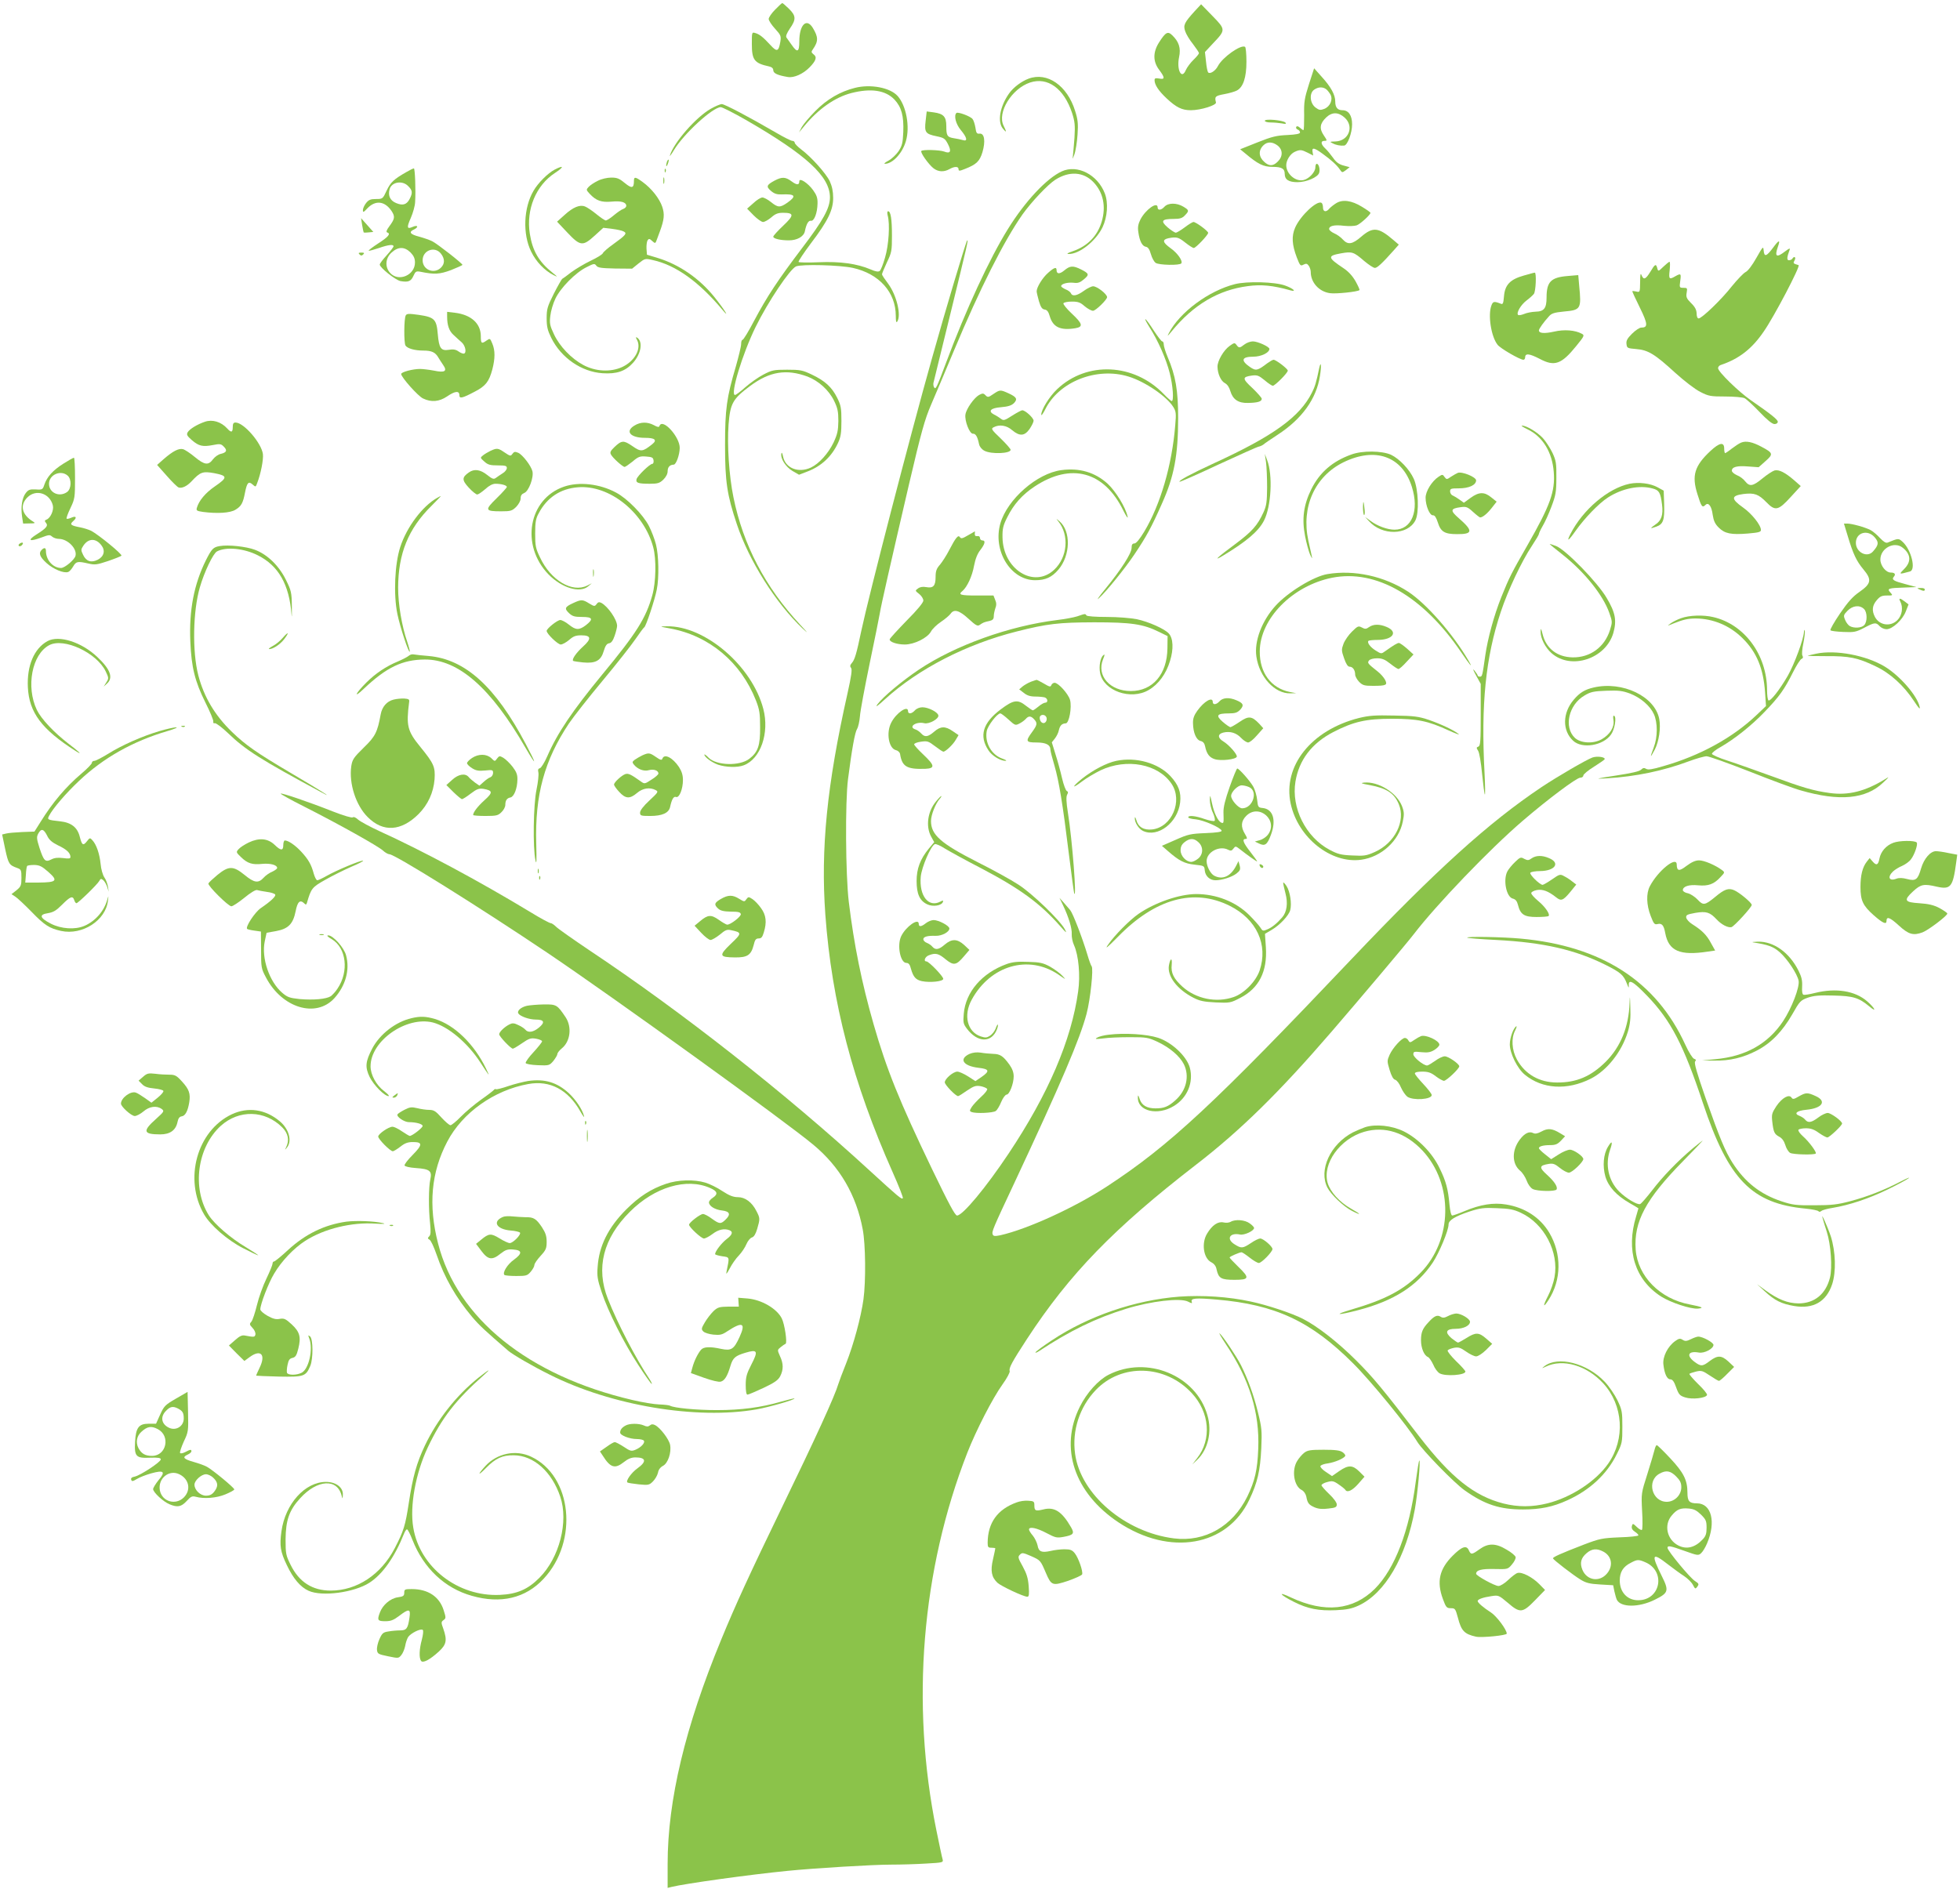 <?xml version="1.0" standalone="no"?>
<!DOCTYPE svg PUBLIC "-//W3C//DTD SVG 20010904//EN"
 "http://www.w3.org/TR/2001/REC-SVG-20010904/DTD/svg10.dtd">
<svg version="1.0" xmlns="http://www.w3.org/2000/svg"
 width="1280pt" height="1234pt" viewBox="0 0 1280 1234"
 preserveAspectRatio="xMidYMid meet">
<g transform="translate(0,1234) scale(0.1,-0.1)"
fill="#8bc34a" stroke="none">
<path d="M5062 12277 c-23 -23 -42 -51 -42 -61 0 -10 19 -39 41 -63 38 -42 41
-48 35 -86 -11 -64 -22 -68 -64 -22 -47 51 -71 71 -99 79 -23 7 -23 6 -23 -71
0 -105 16 -126 113 -147 18 -4 27 -13 27 -25 0 -20 29 -33 95 -44 40 -7 100
20 142 63 43 44 50 68 26 85 -15 12 -16 17 -5 32 37 53 37 80 0 141 -41 67
-88 20 -88 -88 0 -71 -13 -77 -50 -23 -14 20 -29 41 -34 48 -6 8 2 28 22 58
42 60 41 84 -6 130 -21 20 -40 37 -43 37 -3 0 -24 -19 -47 -43z"/>
<path d="M7803 12268 c-68 -75 -77 -92 -63 -132 6 -19 29 -57 51 -84 21 -28
39 -54 39 -59 0 -5 -16 -25 -36 -44 -19 -18 -42 -49 -50 -67 -27 -65 -61 1
-44 84 13 60 -1 102 -45 144 -29 28 -43 20 -87 -49 -39 -63 -39 -123 2 -177
38 -51 39 -65 0 -57 -24 4 -30 2 -30 -11 0 -30 27 -70 78 -118 64 -60 101 -78
159 -78 65 0 169 33 164 51 -10 38 -5 43 54 54 33 6 71 17 83 24 41 22 62 85
62 188 0 50 -4 94 -9 97 -27 17 -147 -68 -177 -125 -16 -32 -52 -55 -64 -42
-4 4 -11 36 -14 71 l-7 62 54 58 c82 86 82 89 -5 178 l-74 76 -41 -44z"/>
<path d="M8548 11789 c-29 -91 -33 -116 -31 -201 0 -54 -1 -98 -5 -98 -3 0
-13 7 -23 16 -11 10 -19 12 -24 5 -3 -6 1 -14 9 -17 9 -3 16 -12 16 -19 0 -9
-24 -14 -82 -17 -70 -3 -101 -10 -196 -48 l-113 -45 33 -27 c83 -70 119 -88
178 -88 60 0 80 -11 80 -46 0 -37 26 -54 83 -54 59 0 133 32 142 61 7 22 -2
59 -16 59 -5 0 -9 -11 -9 -24 0 -29 -40 -73 -76 -82 -52 -13 -114 39 -114 97
0 32 26 74 55 87 35 16 44 15 86 -6 l35 -18 -4 23 c-6 32 10 29 65 -11 58 -42
93 -74 113 -103 15 -22 15 -22 40 -4 l24 19 -41 11 c-29 8 -48 22 -67 50 -15
21 -38 49 -51 61 -30 28 -32 50 -5 50 18 0 18 2 -5 36 -30 44 -26 77 16 117
38 36 79 36 120 -1 64 -57 28 -153 -60 -156 -37 -1 -39 -2 -18 -12 22 -12 50
-17 75 -15 22 2 52 82 52 139 0 58 -23 92 -63 92 -32 0 -47 18 -47 57 0 44
-28 95 -89 162 l-49 55 -34 -105z m113 -32 c9 -7 21 -23 28 -35 17 -33 -2 -77
-40 -93 -26 -10 -34 -9 -57 8 -38 28 -43 94 -10 117 27 19 57 20 79 3z m-317
-368 c34 -27 35 -71 1 -104 -30 -31 -57 -32 -89 -2 -36 32 -39 74 -6 107 26
26 60 25 94 -1z"/>
<path d="M6717 11826 c-46 -17 -99 -57 -126 -95 -61 -85 -79 -187 -41 -232 24
-29 25 -22 4 20 -43 86 53 242 173 282 115 38 221 -39 274 -198 18 -56 21 -80
16 -162 -4 -53 -9 -109 -11 -126 -4 -18 0 -12 10 15 9 25 18 84 21 131 5 71 2
99 -16 155 -51 165 -182 256 -304 210z"/>
<path d="M5583 11766 c-96 -24 -182 -74 -257 -150 -39 -39 -79 -87 -90 -106
l-18 -35 33 40 c93 113 201 189 308 217 129 33 223 19 282 -42 46 -49 62 -106
58 -212 -3 -72 -8 -91 -31 -126 -16 -23 -45 -50 -65 -61 -21 -11 -32 -20 -25
-21 50 -1 115 68 138 148 28 94 2 233 -54 295 -49 55 -177 79 -279 53z"/>
<path d="M4641 11629 c-96 -55 -240 -219 -266 -304 -4 -11 8 4 26 34 64 107
254 281 306 281 10 0 85 -38 167 -85 393 -227 546 -368 546 -504 0 -70 -43
-149 -183 -333 -156 -206 -227 -313 -312 -473 -36 -69 -70 -125 -76 -125 -5 0
-9 -12 -9 -28 0 -15 -16 -80 -34 -144 -61 -207 -71 -279 -71 -518 0 -236 13
-323 77 -514 80 -240 254 -515 429 -681 41 -38 37 -32 -16 25 -228 245 -372
521 -435 831 -29 141 -42 342 -32 477 11 137 27 166 141 251 128 95 237 112
375 61 72 -28 139 -88 173 -158 23 -47 28 -70 28 -132 -1 -62 -6 -86 -31 -140
-34 -71 -95 -139 -148 -164 -81 -38 -166 -5 -182 71 -4 22 -9 31 -11 21 -8
-32 28 -88 72 -114 l43 -25 55 21 c90 34 159 98 200 187 18 39 22 66 22 143 0
84 -3 102 -28 152 -34 69 -80 111 -167 152 -59 28 -74 31 -160 31 -87 0 -100
-3 -155 -32 -33 -17 -85 -54 -117 -82 -31 -28 -62 -51 -68 -51 -33 0 48 268
135 445 80 163 224 378 264 395 38 15 284 9 371 -10 171 -38 280 -159 280
-313 0 -37 3 -48 10 -37 27 42 -5 173 -60 247 -22 29 -40 56 -40 61 0 6 15 41
32 78 31 64 33 76 33 174 0 109 -8 160 -25 160 -6 0 -7 -11 -3 -27 16 -56 7
-195 -17 -275 -12 -43 -28 -83 -35 -88 -9 -7 -27 -4 -59 10 -89 38 -200 53
-338 47 -70 -3 -130 -2 -133 2 -2 5 34 59 81 122 111 146 146 218 145 298 0
40 -7 74 -22 107 -25 52 -123 161 -188 209 -22 17 -41 36 -41 43 0 6 -7 12
-16 12 -8 0 -56 24 -107 54 -175 102 -335 186 -353 186 -11 0 -43 -14 -73 -31z"/>
<path d="M6045 11551 c-9 -76 -1 -86 71 -101 49 -10 56 -15 75 -52 24 -47 16
-64 -25 -48 -30 11 -139 14 -149 4 -9 -9 47 -88 79 -113 31 -24 68 -26 104 -6
33 19 60 19 60 0 0 -13 6 -13 43 2 74 29 95 50 113 109 21 72 13 125 -19 121
-18 -2 -22 4 -27 40 -4 23 -12 48 -19 56 -14 18 -96 48 -105 39 -18 -17 -4
-73 29 -112 41 -49 46 -76 13 -65 -13 4 -39 9 -58 12 -44 7 -50 16 -50 79 0
62 -18 81 -82 90 l-46 6 -7 -61z"/>
<path d="M8260 11551 c0 -6 16 -11 39 -11 21 0 54 -3 72 -6 25 -5 31 -4 24 5
-15 16 -135 27 -135 12z"/>
<path d="M4356 11285 c-3 -9 -6 -22 -5 -28 0 -7 5 -1 10 12 5 13 8 26 5 28 -2
2 -6 -3 -10 -12z"/>
<path d="M3622 11232 c-45 -24 -108 -87 -137 -137 -66 -111 -73 -284 -16 -399
32 -66 88 -124 146 -153 29 -14 29 -13 -5 14 -91 73 -132 143 -150 256 -25
159 40 316 164 397 61 40 60 54 -2 22z"/>
<path d="M2652 11215 c-80 -46 -101 -65 -127 -120 -25 -54 -26 -55 -70 -55
-35 0 -47 -5 -64 -26 -12 -15 -21 -36 -21 -46 0 -17 4 -16 28 10 53 56 114 50
159 -16 24 -37 22 -51 -15 -101 -17 -23 -22 -36 -14 -39 26 -8 9 -29 -58 -72
-38 -25 -66 -46 -62 -48 5 -1 34 7 67 18 63 22 95 25 95 11 0 -5 -20 -31 -45
-59 -25 -27 -45 -54 -45 -60 0 -20 102 -101 135 -108 51 -9 69 -2 85 34 13 29
18 32 45 27 92 -19 126 -17 201 11 40 16 74 31 74 34 0 9 -162 136 -197 154
-18 9 -56 22 -85 30 -60 15 -71 31 -34 47 14 7 23 16 20 20 -2 5 -16 3 -29 -3
-38 -17 -40 -4 -12 59 14 32 27 78 28 103 5 79 -1 220 -8 220 -5 0 -27 -11
-51 -25z m13 -90 c29 -28 31 -45 10 -85 -19 -37 -45 -45 -89 -26 -38 16 -53
47 -42 89 12 48 83 61 121 22z m16 -434 c21 -22 29 -39 29 -66 0 -82 -106
-128 -161 -69 -37 39 -33 98 9 135 43 39 84 38 123 0z m198 -7 c27 -34 27 -68
-1 -94 -45 -42 -118 -12 -118 50 0 65 79 94 119 44z"/>
<path d="M4341 11224 c0 -11 3 -14 6 -6 3 7 2 16 -1 19 -3 4 -6 -2 -5 -13z"/>
<path d="M6935 11221 c-98 -44 -240 -195 -352 -376 -121 -194 -276 -530 -403
-870 -63 -168 -69 -182 -80 -165 -4 7 -6 20 -4 29 2 9 53 218 114 465 105 430
116 475 106 465 -8 -8 -142 -456 -230 -771 -147 -522 -411 -1544 -461 -1778
-32 -153 -43 -190 -63 -212 -11 -13 -12 -21 -4 -31 8 -9 2 -53 -23 -165 -135
-600 -176 -1017 -145 -1447 42 -573 180 -1099 440 -1683 40 -90 70 -166 66
-169 -8 -9 -28 8 -217 181 -552 507 -1227 1037 -1829 1438 -107 72 -205 141
-218 154 -13 13 -29 24 -36 24 -7 0 -67 32 -132 72 -337 204 -707 402 -984
528 -63 29 -126 63 -141 76 -15 14 -29 20 -35 15 -5 -5 -57 10 -129 38 -159
63 -336 123 -342 117 -3 -2 66 -41 154 -85 227 -115 484 -259 514 -287 14 -13
33 -24 42 -24 35 0 580 -340 1032 -644 429 -289 1558 -1104 1737 -1254 173
-144 280 -328 322 -552 19 -97 21 -340 5 -457 -16 -116 -64 -294 -113 -418
-24 -60 -47 -121 -51 -135 -23 -79 -147 -350 -375 -820 -200 -413 -296 -621
-390 -850 -235 -569 -350 -1050 -350 -1466 l0 -156 24 6 c88 22 513 81 756
105 180 18 559 41 679 41 64 0 167 3 229 7 109 6 113 7 108 27 -4 12 -22 98
-41 191 -168 828 -97 1699 202 2465 59 150 165 356 230 447 29 40 50 80 47 87
-7 19 14 58 113 210 278 425 567 723 1104 1138 289 223 542 471 885 869 176
204 497 584 537 637 149 194 496 556 712 741 163 140 351 281 375 281 11 0 20
6 20 14 0 8 31 34 70 58 38 24 70 46 70 50 0 14 -50 20 -80 10 -41 -15 -227
-123 -335 -195 -344 -231 -685 -539 -1234 -1117 -902 -951 -1194 -1223 -1602
-1490 -211 -138 -519 -279 -697 -319 -35 -7 -44 -6 -49 5 -7 19 -1 34 140 334
308 658 430 945 473 1108 25 95 46 296 33 310 -4 4 -17 39 -28 77 -34 113 -94
268 -112 290 -9 11 -29 34 -43 50 l-27 30 24 -50 c36 -75 59 -151 56 -187 -1
-18 5 -51 15 -72 30 -66 42 -199 27 -302 -44 -319 -196 -672 -454 -1059 -148
-222 -300 -405 -337 -405 -13 0 -54 77 -163 303 -214 445 -297 651 -382 947
-78 272 -128 520 -162 800 -21 176 -24 652 -5 800 25 195 45 306 59 328 8 13
16 50 19 84 2 33 31 187 63 342 32 154 62 301 66 326 9 57 69 320 191 845 81
347 104 427 144 520 26 61 94 220 150 355 168 402 326 716 448 890 57 80 165
195 214 226 91 58 184 52 249 -16 64 -67 83 -159 54 -257 -28 -95 -93 -161
-189 -194 -36 -12 -43 -18 -26 -18 69 -1 176 84 220 174 32 67 39 160 15 222
-47 122 -179 190 -280 144z"/>
<path d="M4332 11160 c0 -19 2 -27 5 -17 2 9 2 25 0 35 -3 9 -5 1 -5 -18z"/>
<path d="M3904 11159 c-23 -11 -50 -29 -60 -40 -17 -18 -16 -20 7 -45 42 -45
76 -57 143 -51 63 6 96 -4 96 -28 0 -7 -9 -16 -20 -20 -11 -3 -38 -22 -61 -41
-22 -19 -46 -34 -53 -34 -6 0 -34 19 -61 41 -28 23 -61 45 -74 50 -34 14 -78
-4 -134 -55 l-49 -44 67 -71 c85 -90 101 -91 179 -20 l56 51 58 -7 c31 -4 65
-11 75 -17 24 -12 14 -24 -68 -83 -34 -24 -65 -51 -68 -59 -3 -8 -39 -30 -79
-49 -40 -19 -97 -53 -127 -75 -29 -23 -56 -42 -60 -44 -3 -2 -28 -45 -54 -96
-42 -84 -47 -100 -47 -161 0 -55 6 -79 30 -128 65 -131 198 -222 335 -231 93
-6 149 13 199 68 54 60 66 140 26 165 -9 5 -9 1 0 -15 31 -57 -15 -140 -98
-178 -75 -34 -173 -29 -253 14 -78 42 -154 121 -191 200 -27 57 -30 72 -24
121 3 30 18 81 33 112 33 70 130 169 202 205 49 25 54 26 65 11 10 -14 32 -17
123 -19 l111 -1 42 34 c42 33 43 34 94 22 150 -33 301 -142 455 -326 53 -63 8
8 -53 84 -98 122 -230 213 -371 256 l-70 21 -3 40 c-1 21 2 46 7 54 8 12 13
12 30 -4 20 -18 21 -18 31 10 6 16 15 40 20 54 28 76 31 111 15 159 -18 54
-70 120 -128 162 -48 35 -57 36 -57 7 0 -48 -14 -51 -59 -14 -36 30 -51 36
-89 36 -27 0 -65 -9 -88 -21z"/>
<path d="M5058 11160 c-52 -28 -56 -39 -23 -67 21 -18 38 -24 69 -23 90 4 100
-10 38 -54 -48 -33 -61 -33 -107 4 -21 17 -46 30 -56 30 -11 0 -37 -16 -59
-37 l-41 -36 43 -44 c23 -23 51 -43 61 -43 11 0 35 14 54 30 26 23 43 30 76
30 74 0 74 -16 2 -84 -36 -34 -65 -66 -65 -72 0 -13 46 -24 102 -24 53 0 96
24 104 58 10 50 24 73 40 70 21 -4 42 51 43 113 1 36 -6 55 -29 87 -34 47 -90
83 -90 58 0 -26 -16 -26 -50 -1 -40 30 -63 31 -112 5z"/>
<path d="M8725 11012 c-16 -10 -36 -26 -44 -35 -20 -25 -41 -21 -41 7 0 14 -4
28 -10 31 -29 18 -138 -84 -172 -162 -24 -55 -21 -111 11 -195 21 -54 24 -57
43 -47 18 9 24 8 35 -7 7 -10 13 -28 13 -41 0 -68 54 -128 125 -138 38 -6 182
9 193 20 3 2 -9 28 -25 57 -20 35 -46 64 -79 86 -105 70 -106 81 -17 97 73 13
83 10 151 -49 30 -25 61 -46 71 -46 15 0 46 28 126 118 l30 34 -35 30 c-97 83
-133 88 -209 23 -60 -52 -88 -56 -122 -19 -13 15 -39 33 -56 40 -18 8 -33 21
-33 28 0 21 34 29 98 21 31 -3 68 -2 82 3 24 9 90 69 90 82 0 3 -25 21 -55 39
-68 42 -128 50 -170 23z"/>
<path d="M7605 10990 c-21 -24 -45 -26 -45 -5 0 42 -78 -13 -112 -78 -15 -30
-19 -51 -14 -83 8 -58 25 -92 49 -96 14 -2 24 -16 33 -48 7 -25 21 -50 31 -57
20 -15 159 -18 168 -3 10 17 -26 68 -72 100 -51 37 -54 55 -12 64 53 10 65 7
110 -29 24 -19 49 -35 55 -35 13 0 94 85 94 99 0 12 -80 71 -96 71 -6 0 -32
-16 -57 -35 -25 -19 -52 -35 -59 -35 -7 1 -31 16 -53 35 -48 42 -38 55 41 55
40 0 55 5 72 23 29 30 28 34 -10 57 -43 26 -99 26 -123 0z"/>
<path d="M2365 10870 c4 -25 9 -46 10 -48 2 -2 17 -2 33 0 l30 3 -40 45 -40
45 7 -45z"/>
<path d="M11580 10723 c-44 -59 -58 -63 -62 -21 -3 32 -4 30 -48 -47 -27 -48
-55 -85 -70 -92 -14 -7 -54 -49 -90 -93 -68 -87 -196 -210 -217 -210 -8 0 -13
13 -13 33 -1 23 -10 42 -36 67 -30 30 -34 40 -29 68 5 30 4 32 -21 32 -26 0
-27 1 -21 45 7 49 4 51 -33 30 -39 -23 -43 -18 -36 40 3 30 3 55 -1 55 -4 0
-22 -15 -40 -32 -33 -32 -34 -32 -40 -10 -8 31 -15 28 -45 -23 -31 -50 -44
-56 -58 -22 -6 16 -9 5 -9 -46 -1 -67 -1 -67 -26 -61 -14 3 -25 4 -25 1 0 -3
22 -52 50 -108 52 -106 53 -129 8 -129 -11 0 -38 -18 -60 -40 -30 -30 -39 -45
-36 -67 3 -27 6 -28 63 -33 78 -6 122 -33 255 -155 61 -55 130 -108 164 -125
54 -28 68 -30 163 -30 57 0 114 -5 126 -11 12 -6 56 -46 98 -90 49 -52 83 -79
97 -79 13 0 22 6 22 15 0 14 -42 48 -175 140 -81 56 -215 187 -215 210 0 9 8
18 18 21 119 40 203 105 280 218 68 97 242 430 228 434 -37 11 -37 12 -26 32
11 20 -3 30 -15 10 -3 -5 -13 -10 -22 -10 -15 0 -14 19 4 67 5 14 -1 12 -29
-9 -57 -44 -70 -35 -47 31 17 47 7 46 -31 -6z"/>
<path d="M2348 10678 c9 -9 15 -9 24 0 9 9 7 12 -12 12 -19 0 -21 -3 -12 -12z"/>
<path d="M6951 10574 c-31 -26 -51 -25 -51 2 0 22 -16 17 -55 -18 -36 -31 -75
-94 -75 -121 0 -7 7 -36 15 -65 12 -39 20 -51 37 -54 16 -2 25 -14 33 -42 21
-73 69 -96 168 -80 52 9 48 29 -24 96 -33 31 -58 62 -54 67 3 6 28 11 55 11
40 0 55 -5 83 -30 19 -16 44 -30 55 -30 18 0 92 73 92 89 -1 21 -66 71 -91 71
-11 0 -38 -13 -61 -30 -44 -32 -75 -38 -84 -16 -3 8 -19 20 -35 26 -16 7 -29
16 -29 21 0 15 42 26 81 22 28 -4 42 1 67 22 37 31 35 38 -18 65 -52 26 -72
25 -109 -6z"/>
<path d="M9951 10540 c-89 -25 -123 -61 -129 -135 -4 -47 -7 -55 -21 -49 -43
17 -51 16 -61 -11 -24 -63 -2 -204 40 -257 18 -24 146 -98 169 -98 6 0 11 7
11 15 0 29 27 26 95 -9 97 -52 142 -36 239 84 53 65 55 70 36 80 -44 24 -115
29 -180 14 -63 -14 -100 -12 -100 8 0 10 31 54 66 92 16 19 35 25 97 31 111
10 115 16 100 169 l-6 69 -70 -6 c-109 -9 -137 -38 -137 -141 0 -69 -16 -91
-72 -92 -24 -1 -57 -7 -75 -15 -18 -7 -35 -10 -39 -6 -13 13 18 66 55 94 20
15 41 34 48 43 13 16 18 140 6 139 -5 0 -37 -9 -72 -19z"/>
<path d="M8065 10484 c-171 -43 -361 -184 -431 -319 -13 -25 -10 -23 17 10
142 174 305 271 498 296 87 12 163 5 280 -28 43 -11 14 14 -37 32 -66 24 -248
29 -327 9z"/>
<path d="M2920 10273 c0 -58 13 -95 42 -121 16 -15 40 -37 54 -49 25 -23 33
-73 11 -73 -7 0 -23 7 -35 16 -16 11 -34 14 -61 9 -51 -8 -64 10 -72 102 -8
97 -21 111 -123 126 -65 9 -79 9 -86 -3 -12 -18 -13 -180 -2 -197 12 -19 60
-33 116 -33 55 0 79 -11 99 -46 7 -12 21 -33 31 -48 29 -41 11 -52 -60 -37
-32 6 -73 11 -91 11 -47 0 -123 -20 -123 -33 0 -21 110 -145 143 -160 54 -26
105 -21 156 13 52 36 81 39 81 9 0 -25 18 -21 103 24 69 36 91 65 112 143 19
73 19 125 0 170 -14 34 -15 35 -37 20 -33 -24 -38 -20 -38 28 0 83 -63 140
-169 153 l-51 6 0 -30z"/>
<path d="M7506 10204 c56 -87 110 -209 133 -301 21 -81 28 -183 13 -183 -4 0
-28 21 -52 46 -195 202 -502 216 -696 32 -51 -48 -104 -134 -104 -167 0 -9 11
6 25 33 89 183 337 281 546 216 107 -33 248 -129 291 -198 18 -29 20 -42 13
-120 -21 -259 -96 -517 -202 -694 -31 -51 -53 -78 -65 -78 -13 0 -18 -8 -18
-29 0 -35 -68 -141 -170 -266 -41 -49 -61 -79 -46 -65 49 43 173 197 234 288
79 118 110 174 180 332 80 178 106 316 106 560 0 179 -16 275 -69 399 -14 33
-25 70 -25 81 0 11 -4 20 -10 20 -5 0 -29 31 -54 69 -24 38 -49 72 -55 76 -7
4 5 -19 25 -51z"/>
<path d="M8127 10090 c-31 -24 -36 -25 -52 -3 -11 15 -15 15 -44 -6 -40 -28
-81 -99 -80 -137 1 -47 23 -94 49 -107 15 -8 28 -27 35 -52 16 -54 52 -79 115
-77 63 1 90 9 90 27 0 7 -28 38 -61 70 -67 62 -68 73 -2 82 34 4 44 0 82 -31
23 -20 48 -36 53 -36 14 0 98 84 98 99 0 12 -77 71 -93 71 -6 0 -24 -11 -41
-23 -63 -48 -74 -51 -112 -25 -63 43 -56 68 20 68 52 0 106 26 106 51 0 14
-76 49 -108 49 -16 0 -41 -9 -55 -20z"/>
<path d="M8615 9934 c-19 -92 -28 -121 -47 -158 -79 -159 -252 -284 -638 -461
-151 -70 -234 -114 -227 -122 3 -2 117 48 253 112 137 63 256 117 266 118 9 2
22 8 30 14 7 7 49 35 93 64 158 103 252 234 275 383 11 68 7 105 -5 50z"/>
<path d="M6487 9766 c-32 -22 -36 -23 -51 -8 -13 14 -19 14 -42 2 -32 -18 -83
-89 -89 -127 -7 -40 27 -128 49 -126 18 1 30 -20 40 -69 4 -17 18 -34 36 -43
45 -23 170 -18 170 7 0 6 -29 39 -65 74 -61 58 -64 64 -46 73 37 20 85 13 121
-19 49 -41 81 -39 114 8 14 21 26 45 26 54 0 18 -54 68 -74 68 -6 0 -36 -16
-66 -35 -50 -32 -56 -34 -74 -20 -12 9 -31 21 -44 27 -42 22 -23 43 45 48 46
4 68 11 84 26 26 27 19 40 -35 65 -53 24 -56 24 -99 -5z"/>
<path d="M1338 9585 c-50 -17 -99 -47 -112 -68 -9 -16 -5 -24 27 -52 45 -39
71 -45 138 -32 45 9 53 8 71 -11 24 -24 18 -38 -21 -47 -15 -3 -38 -19 -50
-35 -30 -41 -55 -38 -119 15 -30 25 -65 48 -77 51 -28 7 -66 -13 -125 -64
l-44 -39 63 -71 c34 -39 69 -73 77 -76 21 -8 55 8 84 39 58 62 73 68 150 54
87 -17 88 -28 2 -87 -61 -42 -103 -93 -116 -138 -6 -19 -1 -22 40 -28 93 -12
177 -7 211 14 39 23 50 44 63 112 13 66 23 77 50 53 19 -17 20 -17 29 8 25 64
42 155 38 191 -10 73 -125 206 -179 206 -13 0 -18 -7 -18 -30 0 -35 -10 -38
-36 -9 -40 44 -97 61 -146 44z"/>
<path d="M4143 9560 c-63 -38 -26 -80 69 -80 65 0 82 -14 47 -42 -63 -50 -73
-51 -129 -12 -57 39 -70 39 -118 -7 -25 -24 -30 -34 -22 -48 11 -22 77 -81 89
-81 5 0 28 16 52 35 37 32 48 36 88 33 39 -3 46 -6 49 -25 2 -13 -2 -23 -8
-23 -16 0 -97 -78 -103 -100 -6 -24 10 -30 86 -30 52 0 65 4 89 27 17 17 28
37 28 54 0 28 14 43 40 44 15 0 38 62 39 108 2 72 -112 198 -132 145 -3 -10
-12 -9 -37 5 -42 22 -87 22 -127 -3z"/>
<path d="M9975 9536 c99 -47 162 -149 172 -279 10 -127 -23 -218 -171 -477
-105 -183 -119 -210 -171 -339 -48 -120 -89 -271 -105 -381 -19 -134 -20 -140
-35 -140 -8 0 -15 3 -15 8 0 4 -10 18 -21 32 -13 16 -9 4 10 -31 l31 -56 0
-202 c0 -172 -2 -202 -15 -208 -14 -5 -14 -8 -2 -27 8 -12 19 -77 26 -151 7
-71 15 -132 18 -135 3 -3 2 60 -2 140 -24 450 7 755 106 1053 47 142 137 332
203 431 25 38 46 73 46 78 0 5 11 29 25 53 14 23 40 80 57 126 28 74 32 96 32
189 1 93 -2 111 -25 161 -15 31 -43 75 -63 97 -36 39 -107 82 -137 82 -8 0 9
-11 36 -24z"/>
<path d="M11371 9449 c-13 -5 -40 -23 -61 -39 -21 -17 -41 -30 -44 -30 -3 0
-6 14 -6 30 0 45 -31 39 -90 -16 -104 -97 -123 -161 -85 -281 26 -84 32 -92
53 -71 19 19 40 -8 47 -65 6 -39 15 -59 39 -83 40 -40 81 -48 191 -39 70 6 85
10 85 23 0 32 -60 107 -117 147 -79 56 -79 77 2 88 73 9 99 -1 151 -54 57 -59
78 -54 158 34 l66 72 -42 37 c-60 52 -100 72 -129 65 -13 -4 -49 -27 -79 -52
-63 -52 -84 -55 -113 -19 -11 15 -35 33 -54 40 -18 8 -33 21 -33 29 0 25 34
34 106 28 l69 -5 45 40 c52 46 50 53 -27 94 -58 31 -100 40 -132 27z"/>
<path d="M3205 9396 c-16 -8 -39 -21 -50 -30 -20 -16 -20 -16 8 -41 23 -21 38
-25 88 -25 50 0 59 -3 59 -17 0 -10 -12 -26 -28 -35 -15 -10 -35 -23 -44 -30
-14 -10 -23 -7 -57 20 -44 35 -84 41 -119 16 -46 -32 -46 -50 -1 -99 23 -25
48 -45 55 -45 8 0 31 16 53 35 25 23 48 35 67 35 38 0 74 -10 74 -21 0 -4 -30
-38 -67 -74 -79 -77 -76 -85 30 -85 62 0 71 3 98 29 17 18 29 40 29 55 0 19 7
29 24 36 29 11 63 102 53 142 -9 36 -64 107 -92 120 -21 9 -28 8 -38 -6 -12
-17 -15 -16 -51 8 -44 30 -50 30 -91 12z"/>
<path d="M8825 9371 c-123 -44 -207 -117 -261 -226 -51 -103 -63 -195 -41
-307 9 -47 24 -100 32 -119 16 -33 16 -33 10 -4 -4 17 -13 59 -21 95 -47 219
43 418 229 510 208 102 384 40 447 -159 50 -157 0 -281 -113 -281 -46 0 -112
24 -156 57 l-36 26 25 -27 c86 -96 252 -93 303 4 26 49 20 205 -10 272 -28 62
-94 131 -148 157 -59 27 -187 29 -260 2z"/>
<path d="M8268 9320 c4 -30 7 -104 7 -165 -1 -92 -4 -118 -23 -160 -40 -88
-75 -127 -189 -212 -114 -84 -145 -114 -75 -72 155 94 231 159 267 229 47 92
58 298 20 395 l-15 40 8 -55z"/>
<path d="M415 9312 c-70 -44 -108 -87 -125 -137 -11 -33 -13 -35 -57 -32 -38
2 -48 -2 -65 -24 -24 -31 -33 -91 -24 -153 l7 -46 42 1 c37 0 40 2 23 12 -74
45 -88 107 -37 158 56 56 146 27 166 -52 8 -31 -15 -83 -41 -93 -13 -5 -14 -9
-4 -21 16 -19 5 -34 -63 -77 -61 -39 -45 -48 34 -19 47 18 55 19 69 6 9 -8 29
-15 44 -15 58 0 121 -64 109 -111 -7 -26 -70 -79 -94 -79 -53 0 -99 52 -99
111 0 22 -11 24 -28 7 -21 -21 -13 -45 32 -86 44 -40 114 -69 142 -58 8 3 22
19 32 36 19 33 29 35 99 19 43 -10 56 -8 128 16 44 15 84 31 88 35 9 8 -149
137 -198 163 -17 8 -49 18 -70 22 -63 12 -72 19 -47 41 27 23 19 37 -13 22
-14 -6 -27 -9 -30 -6 -3 3 8 34 25 69 29 61 30 70 30 197 0 72 -3 132 -7 132
-5 0 -35 -17 -68 -38z m27 -79 c27 -24 24 -87 -4 -107 -51 -36 -118 -5 -118
54 0 59 77 93 122 53z m221 -456 c26 -34 16 -72 -24 -93 -43 -22 -76 -11 -96
31 -15 31 -15 36 1 60 33 50 83 51 119 2z"/>
<path d="M6931 9269 c-159 -21 -352 -190 -398 -348 -51 -178 67 -371 227 -371
68 0 109 19 152 69 79 93 83 251 7 316 -24 20 -24 20 -8 0 73 -90 61 -235 -27
-317 -133 -124 -335 4 -337 213 -1 55 4 77 31 130 42 85 98 148 180 202 237
156 452 98 577 -156 20 -40 33 -58 29 -42 -13 61 -77 165 -130 215 -83 75
-184 105 -303 89z"/>
<path d="M9520 9251 c-8 -3 -28 -15 -44 -25 -27 -19 -29 -19 -42 -2 -12 18
-15 18 -39 2 -44 -29 -85 -95 -85 -137 0 -53 27 -117 48 -115 12 1 21 -14 32
-47 19 -61 45 -76 125 -76 104 -1 107 21 13 103 -59 51 -57 64 11 73 36 5 45
2 81 -31 22 -20 43 -36 46 -36 16 0 46 24 75 61 l33 42 -35 28 c-45 37 -80 37
-135 -3 l-44 -32 -28 20 c-15 11 -35 23 -44 27 -10 3 -18 16 -18 27 0 18 6 20
56 20 67 0 113 21 114 52 0 22 -93 60 -120 49z"/>
<path d="M10642 9180 c-141 -30 -305 -169 -386 -328 -28 -55 -13 -46 34 21 59
83 152 180 212 218 92 59 206 82 291 58 42 -11 51 -26 61 -104 9 -68 -4 -106
-44 -132 -37 -26 -36 -28 7 -13 45 16 54 43 51 145 l-3 90 -40 22 c-47 26
-123 35 -183 23z"/>
<path d="M3683 9161 c-232 -80 -285 -383 -101 -573 87 -89 205 -124 259 -78
l24 20 -30 -15 c-98 -49 -238 34 -308 183 -29 60 -32 76 -32 157 0 74 4 98 23
132 54 103 142 161 256 170 205 17 431 -163 492 -392 21 -77 18 -227 -6 -313
-42 -150 -102 -246 -326 -517 -195 -237 -294 -383 -360 -535 -18 -41 -40 -76
-48 -78 -12 -3 -14 -10 -10 -28 3 -13 -2 -63 -12 -111 -21 -98 -25 -381 -7
-463 7 -33 8 -5 5 110 -9 317 53 544 214 785 30 44 128 169 218 277 91 109
187 231 215 272 28 41 54 76 58 78 11 4 69 179 82 246 16 78 13 225 -5 295 -8
33 -29 88 -46 121 -37 73 -142 180 -214 218 -107 58 -243 73 -341 39z"/>
<path d="M2855 9088 c-96 -54 -199 -191 -241 -321 -36 -110 -45 -310 -19 -437
17 -83 73 -255 81 -247 2 2 -5 30 -16 63 -36 105 -60 246 -60 356 1 222 66
384 218 534 35 35 63 64 61 64 -2 0 -13 -6 -24 -12z"/>
<path d="M8901 9028 c0 -26 3 -49 7 -52 4 -2 6 12 4 32 -6 62 -10 69 -11 20z"/>
<path d="M12067 8838 c35 -117 57 -163 102 -217 56 -67 52 -93 -25 -147 -45
-31 -75 -65 -128 -142 -38 -56 -66 -105 -62 -109 4 -5 42 -9 84 -11 70 -3 82
-1 136 27 68 36 77 37 101 11 10 -11 30 -20 45 -20 39 0 105 61 126 116 l18
46 -25 19 c-31 24 -42 24 -29 0 20 -39 12 -91 -19 -122 -45 -45 -118 -34 -147
22 -21 41 -17 74 12 108 21 25 33 31 66 31 40 0 41 0 23 20 -23 25 -14 29 90
32 l80 3 -70 19 c-80 21 -93 29 -77 49 14 16 6 27 -20 27 -32 0 -68 45 -68 85
0 74 91 122 146 77 53 -42 57 -91 10 -138 -37 -37 -36 -37 37 -17 41 11 9 141
-47 193 -28 25 -27 25 -98 -4 -11 -5 -26 4 -50 29 -18 20 -46 44 -63 53 -35
18 -121 42 -152 42 l-21 0 25 -82z m177 -9 c27 -32 25 -49 -12 -91 -38 -44
-112 -6 -112 56 0 68 78 90 124 35z m-72 -466 c23 -20 24 -85 2 -107 -17 -18
-66 -21 -93 -6 -10 5 -24 23 -31 40 -12 29 -11 33 15 60 33 34 78 40 107 13z"/>
<path d="M6321 8843 c-35 -21 -45 -23 -52 -12 -11 18 -28 -3 -71 -86 -17 -33
-44 -75 -59 -93 -23 -26 -29 -42 -29 -81 0 -58 -15 -75 -62 -66 -22 4 -40 1
-53 -9 -20 -14 -19 -15 8 -36 15 -12 27 -31 27 -43 0 -13 -39 -61 -110 -132
-60 -62 -110 -116 -110 -122 0 -17 49 -33 99 -33 62 0 148 43 171 85 9 17 38
45 65 63 27 18 55 42 63 53 22 32 56 23 117 -33 48 -44 59 -50 73 -40 21 15
30 19 65 26 20 5 27 12 27 31 0 13 5 36 10 51 8 20 8 36 -1 56 l-11 28 -109 0
c-108 0 -124 5 -93 30 30 26 63 96 75 164 9 46 22 79 41 103 31 40 36 63 13
63 -8 0 -15 7 -15 15 0 10 -7 15 -17 13 -12 -2 -18 3 -17 15 1 9 1 17 0 16 0
-1 -21 -12 -45 -26z"/>
<path d="M130 8790 c-8 -5 -11 -12 -7 -16 4 -4 13 -2 19 4 15 15 7 24 -12 12z"/>
<path d="M10120 8787 c0 -2 36 -32 81 -67 146 -115 268 -267 309 -384 20 -57
20 -60 4 -112 -35 -111 -129 -180 -244 -178 -101 2 -173 58 -196 152 -10 39
-12 42 -13 17 -1 -43 30 -105 72 -142 127 -111 353 -37 403 132 23 82 14 133
-44 230 -60 102 -266 313 -329 338 -24 9 -43 15 -43 14z"/>
<path d="M1435 8773 c-42 -7 -52 -17 -90 -92 -78 -157 -111 -327 -102 -532 7
-168 30 -261 99 -399 29 -58 52 -113 51 -122 -2 -10 2 -15 10 -12 7 2 45 -26
85 -64 115 -111 213 -173 612 -388 95 -52 -12 16 -203 128 -220 130 -293 181
-381 266 -113 109 -184 229 -221 371 -40 155 -35 419 10 574 29 101 87 222
112 235 60 32 177 20 266 -25 136 -68 206 -191 221 -388 2 -27 3 -4 2 51 -1
95 -4 106 -39 177 -46 93 -122 166 -203 196 -56 21 -173 34 -229 24z"/>
<path d="M3873 8595 c0 -22 2 -30 4 -17 2 12 2 30 0 40 -3 9 -5 -1 -4 -23z"/>
<path d="M8669 8590 c-90 -15 -257 -117 -339 -207 -89 -98 -140 -231 -125
-332 19 -133 120 -243 222 -240 l38 1 -42 8 c-122 25 -197 125 -196 265 1 213
213 429 472 481 287 57 593 -119 843 -486 59 -87 81 -112 48 -55 -102 175
-275 372 -394 450 -157 102 -352 144 -527 115z"/>
<path d="M12535 8490 c27 -12 35 -12 35 0 0 6 -12 10 -27 9 -25 0 -26 -1 -8
-9z"/>
<path d="M3744 8401 c-55 -25 -60 -36 -28 -66 22 -21 37 -25 85 -25 70 0 76
-14 25 -54 -44 -33 -65 -33 -111 4 -21 17 -46 30 -56 30 -19 0 -89 -56 -89
-71 0 -19 73 -89 92 -89 11 0 36 14 55 30 27 24 43 30 79 30 65 0 69 -22 11
-74 -44 -40 -74 -83 -64 -93 3 -2 32 -7 64 -10 83 -8 118 12 136 75 10 34 20
48 35 50 14 2 25 17 36 49 9 26 16 55 16 65 0 40 -59 126 -103 150 -14 7 -22
5 -31 -8 -12 -16 -15 -16 -48 4 -43 27 -52 27 -104 3z"/>
<path d="M7035 8314 c-22 -7 -80 -18 -130 -24 -312 -38 -666 -165 -904 -324
-110 -74 -235 -178 -271 -227 -16 -23 1 -11 50 34 218 198 530 359 859 442
202 51 274 59 506 60 243 0 320 -11 425 -63 l55 -27 -1 -80 c-2 -169 -96 -279
-239 -279 -136 0 -224 99 -182 206 13 32 13 37 2 28 -19 -16 -29 -71 -21 -115
22 -118 201 -181 318 -112 64 37 114 106 139 190 24 77 21 147 -8 179 -27 30
-132 77 -208 93 -40 8 -124 15 -197 15 -74 0 -129 4 -133 10 -7 12 -8 12 -60
-6z"/>
<path d="M10979 8302 c-26 -9 -57 -25 -70 -35 -23 -17 -23 -17 16 -1 68 27 98
34 150 34 114 -1 223 -47 306 -130 91 -90 135 -196 146 -353 l6 -89 -63 -60
c-155 -147 -369 -265 -609 -333 -70 -21 -99 -25 -111 -17 -13 8 -21 6 -33 -6
-11 -11 -66 -23 -164 -38 -138 -21 -142 -23 -58 -18 186 11 368 49 531 110 51
19 104 34 119 34 15 0 141 -45 279 -99 138 -55 289 -111 336 -124 252 -73 425
-57 537 50 43 40 44 43 13 23 -129 -79 -239 -107 -361 -90 -108 15 -175 35
-379 110 -102 37 -231 83 -287 101 -57 18 -103 39 -103 45 0 7 25 27 56 44 94
54 205 143 289 231 95 99 128 145 184 257 23 46 48 85 56 88 10 4 12 11 6 21
-5 9 -2 43 6 81 7 37 12 73 9 82 -2 9 -4 6 -5 -7 -2 -48 -63 -212 -105 -286
-53 -92 -114 -170 -127 -162 -5 4 -9 34 -9 68 -1 230 -148 429 -351 476 -66
16 -158 12 -210 -7z"/>
<path d="M8941 8244 c-19 -14 -27 -14 -47 -3 -23 12 -27 10 -64 -26 -22 -21
-47 -57 -56 -80 -14 -38 -14 -45 4 -96 13 -37 24 -54 36 -54 20 0 36 -22 36
-51 0 -12 12 -33 26 -48 23 -23 35 -26 90 -26 88 0 97 5 79 40 -8 15 -29 39
-47 53 -67 53 -70 57 -57 73 6 8 29 14 53 14 32 0 51 -8 85 -35 24 -19 48 -35
54 -35 6 0 30 21 54 48 l44 47 -42 38 c-23 20 -47 37 -53 37 -11 0 -34 -14
-89 -53 -26 -19 -27 -19 -62 3 -36 22 -59 53 -48 64 3 3 31 6 62 6 99 1 133
53 56 85 -45 19 -85 19 -114 -1z"/>
<path d="M4375 8235 c257 -47 464 -221 562 -471 23 -59 27 -85 27 -174 1 -121
-14 -163 -71 -207 -63 -48 -213 -44 -265 7 -15 16 -28 25 -28 21 0 -16 48 -51
89 -66 51 -17 127 -20 168 -4 110 41 169 211 128 368 -73 281 -382 545 -631
540 -49 -1 -49 -1 21 -14z"/>
<path d="M1846 8173 c-16 -19 -45 -43 -65 -53 -20 -11 -30 -19 -23 -20 25 0
71 30 98 65 35 46 28 52 -10 8z"/>
<path d="M310 8152 c-87 -48 -135 -160 -128 -301 8 -165 90 -275 311 -416 51
-32 27 -8 -48 49 -92 71 -176 160 -204 218 -73 152 -32 365 81 424 96 50 309
-50 368 -171 21 -44 21 -46 4 -73 l-17 -27 21 19 c43 38 24 93 -62 174 -103
98 -251 145 -326 104z"/>
<path d="M11861 8070 c-25 -5 -49 -11 -55 -13 -5 -2 49 -3 120 -3 150 1 206
-10 322 -66 96 -45 185 -126 252 -228 33 -50 41 -58 36 -35 -17 72 -127 199
-226 260 -122 74 -321 112 -449 85z"/>
<path d="M2669 8056 c-8 -7 -39 -23 -69 -36 -78 -32 -148 -79 -208 -139 -73
-73 -86 -107 -16 -40 148 140 252 190 398 191 220 1 432 -185 658 -577 74
-127 75 -114 2 24 -198 376 -396 555 -635 576 -41 3 -83 8 -95 10 -11 3 -27
-1 -35 -9z"/>
<path d="M6733 7887 c-18 -7 -42 -21 -55 -31 l-22 -19 30 -23 c21 -17 42 -24
76 -24 25 0 53 -3 62 -6 20 -8 21 -34 2 -34 -8 0 -28 -11 -44 -25 -17 -14 -33
-25 -37 -25 -4 0 -24 14 -45 30 -54 43 -81 39 -165 -24 -117 -88 -142 -173
-80 -267 23 -36 78 -69 112 -69 10 1 0 7 -22 15 -71 25 -115 104 -101 180 7
35 68 115 89 115 5 0 29 -18 53 -40 43 -39 45 -40 72 -26 16 8 34 22 41 30 18
21 34 20 54 -2 23 -25 22 -36 -13 -84 -44 -60 -41 -68 29 -68 62 0 91 -15 91
-48 0 -9 12 -55 26 -102 30 -104 54 -249 94 -575 17 -137 33 -254 35 -260 18
-49 -12 346 -41 527 -11 69 -12 103 -5 117 8 14 7 20 -2 24 -7 3 -21 40 -31
83 -10 44 -29 114 -43 157 l-24 78 20 25 c11 14 23 38 26 54 7 31 20 44 45 45
22 0 41 105 28 153 -11 39 -76 112 -101 112 -8 0 -18 -7 -21 -15 -5 -14 -12
-12 -49 10 -24 14 -46 25 -48 24 -2 0 -18 -6 -36 -12z m101 -233 c4 -9 1 -23
-5 -30 -15 -18 -39 -1 -39 27 0 24 35 26 44 3z"/>
<path d="M10407 7849 c-57 -13 -91 -34 -129 -79 -75 -87 -76 -203 -4 -269 58
-54 196 -32 247 41 24 33 37 112 21 122 -7 4 -9 -5 -5 -28 7 -46 -23 -94 -77
-125 -55 -31 -137 -26 -175 9 -74 70 -41 217 63 277 40 24 60 28 142 31 80 3
104 0 154 -18 70 -27 132 -80 157 -135 25 -55 25 -150 -1 -217 -26 -70 -25
-74 7 -14 27 53 40 141 29 199 -28 148 -240 250 -429 206z"/>
<path d="M2570 7770 c-44 -11 -75 -47 -84 -97 -21 -115 -35 -144 -111 -217
-66 -65 -74 -77 -81 -121 -16 -113 30 -256 108 -333 100 -100 218 -92 331 20
62 62 98 141 105 228 5 80 -4 102 -92 210 -86 105 -94 139 -74 295 3 16 -3 20
-32 22 -19 1 -51 -2 -70 -7z"/>
<path d="M7965 7760 c-21 -24 -45 -26 -45 -5 0 36 -56 5 -101 -58 -21 -29 -29
-51 -28 -81 1 -62 21 -109 49 -116 17 -4 26 -15 30 -35 10 -49 28 -73 63 -84
39 -13 138 -2 144 16 5 14 -51 78 -88 100 -38 23 -38 49 1 58 44 10 84 -2 115
-35 16 -17 37 -30 46 -30 10 0 36 21 58 47 l41 46 -27 30 c-48 50 -69 52 -127
12 -28 -19 -56 -35 -61 -35 -6 1 -28 16 -50 35 -48 42 -38 55 41 55 40 0 55 5
73 24 27 29 21 43 -25 62 -47 20 -88 17 -109 -6z"/>
<path d="M5975 7700 c-21 -24 -45 -26 -45 -5 0 41 -78 -12 -110 -76 -34 -66
-16 -168 31 -179 13 -3 25 -14 27 -25 13 -83 44 -101 165 -97 65 3 62 22 -13
93 -33 31 -60 61 -60 67 0 6 20 14 44 17 41 6 49 4 92 -29 26 -20 50 -36 55
-36 14 0 64 47 81 78 l18 30 -38 26 c-49 34 -80 33 -122 -4 -41 -35 -61 -37
-85 -10 -10 11 -26 22 -36 25 -51 16 3 54 57 41 31 -8 97 29 92 51 -4 22 -66
53 -104 53 -18 0 -38 -8 -49 -20z"/>
<path d="M8875 7650 c-312 -79 -499 -314 -446 -560 48 -222 263 -393 460 -366
132 18 247 123 272 249 10 48 9 64 -5 101 -34 88 -155 163 -248 154 -26 -3
-19 -6 36 -16 112 -21 161 -53 191 -125 46 -110 -25 -253 -156 -312 -56 -25
-70 -27 -148 -23 -74 3 -95 9 -148 37 -156 83 -251 274 -223 445 23 141 106
251 247 324 132 68 214 87 383 87 167 0 235 -14 370 -76 47 -21 76 -32 65 -23
-34 26 -110 62 -192 91 -68 23 -97 27 -228 29 -125 3 -163 0 -230 -16z"/>
<path d="M1188 7593 c7 -3 16 -2 19 1 4 3 -2 6 -13 5 -11 0 -14 -3 -6 -6z"/>
<path d="M1040 7564 c-111 -33 -243 -91 -334 -148 -41 -25 -81 -46 -90 -46 -9
0 -16 -6 -16 -13 0 -7 -31 -39 -69 -71 -101 -86 -187 -187 -265 -313 l-41 -65
-80 -3 c-44 -2 -92 -6 -106 -10 l-25 -6 20 -96 c21 -97 26 -104 79 -123 25 -9
27 -14 27 -64 0 -49 -3 -57 -32 -81 l-33 -26 25 -16 c14 -9 61 -53 105 -98 87
-90 118 -109 194 -126 139 -30 292 69 306 198 4 34 4 35 -4 8 -20 -75 -78
-142 -150 -173 -61 -26 -151 -20 -218 14 -74 38 -80 60 -20 69 36 6 54 17 93
56 53 53 69 60 79 29 3 -11 10 -20 14 -20 11 0 137 123 149 145 9 16 12 17 26
6 9 -8 21 -28 26 -45 l10 -31 -5 33 c-3 19 -13 46 -23 60 -11 16 -22 54 -25
89 -7 67 -27 126 -54 155 -15 17 -17 16 -35 -7 -25 -32 -33 -26 -47 29 -15 61
-55 93 -128 101 -84 9 -86 11 -72 37 24 47 111 148 194 226 159 151 352 260
580 327 44 13 69 24 55 24 -14 0 -63 -11 -110 -25z m-733 -681 c13 -29 32 -45
72 -65 56 -26 81 -50 81 -76 0 -11 -10 -12 -48 -7 -34 4 -56 2 -77 -9 -39 -20
-49 -10 -77 75 -19 60 -20 72 -8 94 19 35 35 31 57 -12z m8 -238 c66 -58 56
-69 -63 -70 l-87 0 4 50 c1 28 5 53 8 58 2 4 23 7 46 7 35 -1 50 -8 92 -45z"/>
<path d="M4195 7406 c-16 -8 -39 -21 -50 -29 -17 -13 -17 -17 -5 -32 25 -30
65 -45 97 -36 32 9 63 -2 63 -22 -1 -7 -21 -25 -46 -40 -44 -29 -45 -29 -71
-10 -63 45 -79 52 -98 47 -25 -8 -75 -54 -75 -69 0 -6 15 -28 34 -48 41 -45
69 -47 116 -7 37 32 84 39 122 19 19 -10 17 -14 -41 -68 -39 -36 -61 -65 -61
-79 0 -20 5 -22 65 -22 79 0 122 19 131 58 11 51 23 72 39 66 21 -8 45 52 45
111 0 32 -8 57 -26 85 -41 61 -95 89 -108 55 -4 -12 -12 -11 -42 10 -42 29
-48 29 -89 11z"/>
<path d="M3083 7389 c-18 -12 -33 -27 -33 -34 0 -7 15 -22 33 -33 25 -16 43
-19 85 -15 48 5 52 4 52 -16 0 -12 -8 -24 -17 -28 -10 -3 -30 -17 -45 -31
l-27 -24 -29 20 c-16 12 -35 28 -42 37 -22 26 -67 18 -107 -19 l-38 -34 46
-46 c26 -25 51 -46 56 -46 6 0 31 16 57 36 41 31 53 35 84 31 61 -11 62 -24 5
-75 -45 -41 -73 -78 -73 -96 0 -3 36 -6 80 -6 73 0 83 3 105 25 14 13 25 34
25 47 0 30 11 45 34 49 23 5 44 58 45 116 1 32 -6 51 -32 85 -18 23 -45 49
-60 58 -24 14 -27 13 -41 -5 -14 -20 -15 -20 -38 3 -31 28 -82 29 -125 1z"/>
<path d="M7290 7370 c-63 -13 -154 -61 -223 -116 -69 -56 -70 -71 0 -18 26 20
81 53 120 72 171 81 377 42 464 -88 75 -111 2 -283 -126 -298 -55 -6 -91 15
-104 61 -5 17 -10 24 -10 14 -2 -29 26 -72 54 -85 97 -45 226 54 242 186 8 67
-11 116 -64 173 -80 85 -224 126 -353 99z"/>
<path d="M8031 7201 c-30 -85 -42 -134 -41 -168 2 -68 2 -73 -13 -67 -22 8
-48 61 -62 127 -12 57 -13 59 -14 22 0 -22 8 -60 20 -84 11 -25 16 -48 11 -53
-4 -4 -33 1 -65 12 -59 21 -107 26 -107 11 0 -5 22 -11 49 -13 51 -5 163 -54
169 -74 2 -8 -31 -13 -105 -16 -99 -4 -115 -8 -196 -44 l-89 -39 39 -34 c73
-64 108 -82 174 -89 63 -7 64 -7 67 -39 4 -36 33 -63 70 -63 42 0 108 21 137
44 24 19 27 27 21 52 l-8 29 -15 -30 c-36 -70 -89 -94 -144 -65 -24 13 -49 61
-49 95 0 60 85 104 141 74 17 -8 23 -7 34 8 13 17 15 17 42 -4 48 -38 113 -84
113 -80 0 3 -20 31 -45 63 -47 60 -55 84 -30 84 12 0 11 6 -5 33 -28 46 -26
83 9 118 84 83 213 -32 140 -125 -11 -14 -35 -30 -52 -34 l-32 -9 27 -13 c39
-19 54 -8 78 57 36 96 14 168 -54 175 -29 3 -31 6 -36 53 -3 28 -14 65 -24 84
-19 36 -94 121 -106 121 -4 0 -26 -54 -49 -119z m123 -1 c65 -24 30 -140 -42
-140 -24 0 -72 54 -72 81 0 26 43 69 69 69 11 0 31 -4 45 -10z m-327 -362 c33
-30 31 -80 -3 -107 -15 -12 -34 -21 -44 -21 -34 0 -70 39 -70 75 0 24 7 39 26
54 34 27 62 27 91 -1z"/>
<path d="M6112 7104 c-54 -65 -67 -161 -32 -227 l21 -38 -36 -43 c-56 -69 -79
-131 -79 -211 0 -84 20 -129 69 -152 37 -18 95 -9 103 16 3 10 0 11 -16 2 -78
-42 -140 37 -129 162 6 63 66 203 92 213 7 3 37 -10 66 -29 30 -18 131 -74
224 -122 266 -139 396 -234 529 -385 40 -46 45 -49 30 -20 -33 60 -213 234
-304 292 -47 31 -167 97 -267 147 -240 122 -303 178 -303 268 0 40 30 115 57
145 9 10 13 18 10 18 -3 0 -19 -16 -35 -36z"/>
<path d="M1625 6837 c-27 -13 -58 -33 -67 -44 -17 -19 -16 -21 15 -51 43 -42
75 -52 139 -45 54 5 98 -7 98 -27 0 -5 -15 -16 -32 -24 -18 -7 -44 -25 -57
-40 -34 -37 -61 -33 -124 19 -74 60 -103 60 -177 0 -30 -25 -57 -50 -59 -56
-5 -15 130 -149 150 -149 9 0 47 25 84 55 40 33 74 54 84 51 9 -3 37 -8 64
-12 26 -3 50 -11 54 -17 7 -11 -28 -44 -94 -89 -38 -26 -102 -123 -89 -136 4
-3 25 -8 48 -11 l42 -6 1 -120 c0 -115 1 -122 32 -180 105 -200 327 -267 447
-135 73 81 102 185 76 280 -13 50 -85 130 -116 130 -13 0 -5 -9 23 -25 95 -57
113 -211 37 -323 -12 -19 -32 -40 -43 -49 -29 -19 -112 -27 -204 -19 -66 7
-80 12 -114 41 -84 72 -137 227 -114 336 l12 56 62 11 c80 15 111 46 128 131
12 62 29 77 57 49 9 -9 12 -8 16 3 28 96 33 103 120 152 46 26 122 64 170 85
48 20 82 38 77 40 -13 4 -174 -63 -237 -99 -28 -16 -56 -29 -62 -29 -6 0 -16
19 -23 43 -16 60 -35 93 -82 144 -39 42 -84 73 -107 73 -5 0 -10 -13 -10 -30
0 -38 -16 -38 -56 1 -45 43 -101 48 -169 16z"/>
<path d="M12365 6835 c-47 -17 -82 -57 -91 -103 -8 -43 -20 -48 -44 -20 l-20
23 -19 -24 c-28 -36 -41 -89 -41 -165 0 -88 16 -122 86 -184 60 -53 84 -63 84
-38 0 32 22 24 80 -29 64 -59 95 -68 156 -45 40 16 165 111 161 123 -1 5 -25
21 -52 36 -37 19 -70 27 -130 31 -98 6 -105 19 -41 78 50 46 70 50 155 30 90
-20 105 -2 126 158 l7 51 -58 11 c-31 7 -68 12 -81 12 -36 0 -78 -48 -97 -112
-21 -74 -35 -85 -91 -70 -31 8 -52 9 -71 2 -47 -18 -60 11 -21 48 12 11 39 28
59 36 20 9 46 27 57 42 24 30 48 101 38 111 -14 14 -113 13 -152 -2z"/>
<path d="M10002 6733 c-19 -14 -26 -14 -48 -3 -22 13 -27 11 -60 -21 -20 -19
-42 -46 -50 -61 -29 -56 -7 -168 36 -178 17 -4 27 -16 33 -40 16 -64 41 -80
122 -80 39 0 74 3 78 6 12 12 -23 62 -68 99 -25 21 -45 43 -45 51 0 7 16 16
36 20 39 7 75 -7 126 -47 33 -27 46 -22 94 36 l38 47 -25 19 c-13 11 -37 27
-53 35 -27 15 -30 15 -80 -20 -29 -20 -57 -36 -62 -36 -19 1 -87 68 -80 79 4
6 33 11 64 11 98 1 134 54 57 85 -44 19 -84 18 -113 -2z"/>
<path d="M11014 6684 c-48 -37 -63 -35 -64 9 0 58 -123 -41 -176 -143 -24 -47
-22 -121 6 -193 20 -52 25 -58 45 -53 28 7 41 -8 50 -59 22 -117 95 -149 278
-121 l48 7 -28 50 c-27 51 -58 82 -123 123 -19 12 -36 31 -38 42 -2 17 5 21
60 31 71 12 95 4 138 -42 32 -35 76 -57 98 -51 19 7 132 130 132 145 0 14 -80
81 -115 96 -37 16 -63 7 -124 -44 -67 -55 -78 -57 -115 -17 -17 18 -46 37 -63
41 -18 3 -33 13 -33 20 0 25 40 38 100 32 66 -6 103 7 145 53 30 31 30 32 10
47 -43 32 -116 63 -149 63 -24 0 -48 -11 -82 -36z"/>
<path d="M8227 6684 c6 -15 23 -19 23 -5 0 5 -7 11 -14 14 -10 4 -13 1 -9 -9z"/>
<path d="M3512 6650 c0 -14 2 -19 5 -12 2 6 2 18 0 25 -3 6 -5 1 -5 -13z"/>
<path d="M3521 6604 c0 -11 3 -14 6 -6 3 7 2 16 -1 19 -3 4 -6 -2 -5 -13z"/>
<path d="M8380 6573 c0 -7 7 -38 15 -69 17 -64 9 -122 -22 -157 -33 -38 -67
-66 -97 -78 -27 -12 -31 -11 -45 12 -8 13 -41 50 -73 82 -88 87 -215 137 -347
137 -110 -1 -267 -55 -375 -129 -58 -40 -158 -141 -198 -200 -25 -35 -10 -24
63 50 243 249 496 319 730 202 176 -88 252 -254 195 -423 -25 -72 -102 -150
-170 -173 -113 -39 -245 -12 -334 68 -57 52 -76 89 -70 144 4 47 -9 44 -18 -4
-13 -70 52 -157 159 -212 43 -22 69 -27 147 -31 92 -4 97 -3 160 30 122 63
177 172 167 329 l-6 89 44 26 c53 31 112 94 121 129 11 43 -1 121 -24 157 -12
18 -22 28 -22 21z"/>
<path d="M4708 6468 c-43 -25 -47 -37 -17 -64 15 -13 36 -18 82 -19 48 0 62
-3 65 -16 3 -15 -66 -69 -89 -69 -6 0 -30 14 -54 31 -51 36 -72 35 -124 -9
l-35 -29 43 -46 c24 -26 52 -47 61 -47 10 0 37 16 61 35 35 30 47 35 73 29 72
-15 72 -20 -1 -89 -80 -77 -77 -88 26 -89 82 -1 106 15 123 81 8 35 15 43 33
43 17 0 24 9 33 39 21 67 15 114 -18 159 -16 23 -41 49 -56 59 -25 16 -27 16
-40 -1 -12 -18 -14 -17 -47 3 -43 27 -72 26 -119 -1z"/>
<path d="M6047 6310 c-30 -24 -47 -26 -47 -5 0 42 -85 -18 -115 -81 -28 -60
-5 -174 34 -174 15 0 23 -10 30 -38 15 -53 31 -72 71 -81 54 -11 140 -2 140
15 0 17 -94 114 -110 114 -21 0 -9 31 16 40 43 17 64 12 109 -26 53 -43 70
-40 120 19 l36 42 -35 33 c-45 40 -80 41 -126 2 -39 -34 -61 -37 -81 -14 -7 9
-23 20 -36 25 -13 5 -23 15 -23 24 0 16 27 24 81 22 40 -1 89 25 89 48 0 18
-70 55 -103 55 -13 0 -36 -9 -50 -20z"/>
<path d="M2088 6233 c6 -2 18 -2 25 0 6 3 1 5 -13 5 -14 0 -19 -2 -12 -5z"/>
<path d="M9582 6215 c3 -3 88 -10 190 -15 308 -16 516 -64 714 -163 99 -50
117 -66 139 -123 9 -25 14 -30 12 -15 -4 50 27 33 122 -66 152 -158 236 -319
362 -698 167 -501 319 -657 672 -690 42 -4 80 -12 83 -17 3 -5 11 -5 19 2 7 6
40 15 73 20 109 18 235 60 357 119 66 32 129 66 140 75 11 9 -14 -2 -55 -23
-103 -54 -215 -98 -329 -128 -79 -21 -119 -26 -231 -26 -120 -1 -144 2 -216
26 -138 46 -238 124 -320 252 -48 76 -83 160 -176 424 -57 164 -75 227 -68
237 8 9 6 14 -7 18 -10 4 -34 42 -57 92 -190 415 -547 645 -1076 693 -119 11
-357 15 -348 6z"/>
<path d="M11450 6184 c97 -15 131 -27 174 -65 49 -44 113 -140 122 -185 8 -42
-45 -179 -101 -264 -99 -149 -245 -231 -445 -249 l-85 -8 80 -1 c102 -2 189
19 279 66 92 48 166 124 231 237 48 85 54 91 101 108 39 13 74 17 169 14 129
-3 164 -14 234 -72 50 -42 36 -11 -15 34 -79 69 -204 89 -341 55 -35 -9 -68
-14 -75 -12 -8 3 -11 22 -9 55 2 39 -4 63 -24 103 -60 119 -162 191 -265 189
-30 -1 -44 -3 -30 -5z"/>
<path d="M6575 6043 c-161 -58 -269 -182 -281 -325 -5 -57 -3 -66 20 -97 70
-93 162 -95 197 -4 5 14 8 28 5 30 -2 2 -8 -9 -14 -26 -6 -16 -22 -37 -36 -46
-21 -14 -31 -15 -61 -5 -88 29 -115 138 -59 240 122 224 371 296 566 164 52
-36 52 -36 25 -7 -16 17 -52 43 -80 59 -44 24 -66 29 -142 31 -68 3 -103 -1
-140 -14z"/>
<path d="M10642 5788 c-5 -155 -58 -286 -156 -384 -96 -95 -190 -136 -318
-135 -115 0 -209 54 -262 151 -33 61 -38 138 -11 189 9 18 12 31 7 27 -19 -12
-42 -75 -42 -118 0 -58 49 -158 98 -198 114 -94 276 -104 431 -26 106 54 202
175 242 307 15 50 19 87 16 160 -2 76 -3 81 -5 27z"/>
<path d="M3441 5770 c-39 -9 -66 -33 -56 -50 12 -19 71 -40 114 -40 55 0 62
-18 21 -52 -37 -31 -71 -36 -89 -14 -7 8 -27 22 -46 30 -28 14 -39 14 -57 5
-33 -16 -68 -50 -68 -65 0 -14 76 -94 89 -94 5 0 32 16 61 36 45 31 57 35 91
29 21 -4 39 -11 39 -17 0 -6 -25 -37 -55 -70 -31 -33 -54 -65 -52 -72 2 -6 34
-12 79 -14 74 -3 76 -2 102 28 14 18 26 38 26 45 0 7 13 24 29 37 56 45 67
139 25 203 -55 82 -60 85 -143 84 -42 -1 -91 -5 -110 -9z"/>
<path d="M2687 5689 c-103 -24 -205 -103 -255 -196 -46 -88 -49 -123 -18 -188
27 -54 97 -125 124 -125 7 0 -6 15 -30 33 -51 39 -88 106 -88 162 0 166 233
329 407 286 100 -26 227 -133 310 -261 61 -94 65 -98 37 -40 -77 160 -207 286
-334 324 -59 17 -95 19 -153 5z"/>
<path d="M7240 5581 c-30 -3 -64 -12 -75 -19 -17 -10 -10 -11 40 -5 33 5 112
8 175 8 107 0 119 -2 181 -31 78 -37 143 -92 170 -145 39 -78 17 -174 -57
-238 -45 -40 -73 -51 -127 -51 -57 0 -90 19 -104 60 -9 28 -12 30 -12 12 -3
-91 129 -122 236 -56 88 54 129 155 103 251 -21 74 -118 165 -207 194 -73 24
-221 33 -323 20z"/>
<path d="M9280 5572 c-8 -3 -28 -14 -44 -25 -26 -18 -29 -19 -38 -4 -5 10 -15
17 -23 17 -21 0 -79 -64 -100 -110 -17 -39 -17 -42 0 -99 12 -40 24 -61 36
-64 11 -3 28 -25 38 -50 11 -25 30 -52 42 -61 38 -26 159 -18 159 11 0 8 -25
40 -55 72 -30 32 -55 63 -55 69 0 8 18 12 48 12 38 0 57 -6 88 -30 21 -16 46
-30 54 -30 16 0 100 79 100 95 -1 16 -71 65 -95 65 -12 0 -41 -13 -63 -30 -23
-16 -46 -30 -52 -30 -24 0 -90 54 -90 73 0 18 5 19 53 14 41 -4 59 -1 85 15
17 11 32 26 32 34 0 26 -87 67 -120 56z"/>
<path d="M6332 5456 c-72 -33 -43 -79 58 -91 71 -8 76 -21 20 -60 l-40 -27
-48 31 c-27 17 -58 31 -70 31 -27 0 -82 -47 -82 -70 0 -16 71 -90 87 -90 4 0
30 16 58 36 45 30 57 34 89 29 20 -4 39 -12 43 -18 3 -6 -14 -29 -39 -51 -25
-23 -53 -53 -62 -67 -15 -24 -15 -27 -1 -33 29 -11 141 -6 158 7 9 6 25 33 36
60 11 26 27 47 35 47 18 0 46 71 46 119 0 26 -9 50 -28 77 -41 56 -60 69 -106
70 -23 1 -59 4 -81 8 -26 4 -51 1 -73 -8z"/>
<path d="M934 5306 l-29 -25 23 -23 c16 -17 38 -24 79 -28 31 -3 58 -10 60
-16 2 -7 -15 -26 -37 -44 l-41 -33 -42 30 c-23 16 -50 33 -60 36 -34 12 -97
-35 -97 -72 0 -20 68 -81 90 -81 12 0 38 14 57 30 38 33 86 40 119 16 18 -14
16 -17 -37 -65 -90 -80 -84 -101 28 -101 63 0 101 27 112 80 5 25 13 36 28 38
23 3 40 35 49 92 9 56 -1 85 -48 136 -35 39 -46 44 -82 44 -22 0 -64 2 -92 6
-45 5 -54 3 -80 -20z"/>
<path d="M3450 5279 c-30 -5 -88 -19 -129 -33 -40 -14 -77 -23 -82 -21 -4 3
-10 1 -13 -4 -4 -5 -41 -34 -84 -64 -42 -30 -102 -80 -132 -111 -30 -31 -61
-56 -68 -56 -8 0 -34 23 -59 50 -37 42 -51 50 -79 50 -20 0 -55 5 -78 11 -38
9 -49 8 -84 -10 -22 -11 -43 -25 -46 -30 -9 -15 44 -51 74 -51 47 0 90 -12 90
-25 0 -12 -68 -65 -84 -65 -4 0 -27 14 -51 30 -24 17 -52 30 -62 30 -25 0 -93
-47 -93 -64 0 -17 78 -96 95 -96 7 0 29 14 50 30 29 23 48 30 82 30 64 0 63
-18 -2 -84 -31 -31 -55 -62 -53 -69 3 -7 32 -14 76 -17 89 -6 105 -19 92 -75
-11 -48 -12 -193 -1 -289 5 -52 4 -72 -6 -82 -11 -11 -11 -14 2 -22 9 -4 29
-48 46 -97 52 -152 127 -282 232 -407 49 -58 88 -93 237 -222 31 -26 156 -99
269 -155 403 -203 961 -296 1353 -227 84 15 253 64 246 71 -2 2 -41 -8 -88
-21 -132 -38 -258 -55 -419 -55 -133 0 -281 14 -306 29 -5 3 -37 7 -70 8 -33
1 -112 14 -175 29 -680 159 -1144 533 -1269 1022 -65 252 -45 466 60 666 99
189 306 336 529 376 141 26 260 -37 340 -179 17 -30 28 -44 24 -30 -12 45 -54
107 -100 150 -77 70 -155 94 -264 79z"/>
<path d="M2576 5185 c-16 -12 -17 -15 -4 -15 9 0 18 7 22 15 7 18 6 18 -18 0z"/>
<path d="M11747 5178 c-32 -19 -39 -20 -47 -8 -16 25 -62 -1 -99 -55 -30 -46
-32 -55 -27 -102 8 -69 14 -81 45 -98 18 -9 32 -28 40 -54 6 -22 21 -46 32
-52 21 -11 157 -14 167 -4 8 7 -44 78 -84 113 -19 17 -33 36 -29 42 3 5 25 10
49 10 32 0 54 -8 84 -30 23 -16 48 -30 56 -30 13 0 96 78 96 91 0 16 -73 69
-94 69 -12 0 -40 -13 -62 -30 -44 -33 -66 -37 -85 -14 -7 9 -24 20 -37 25 -40
15 -19 34 46 40 103 10 133 56 60 89 -54 25 -65 24 -111 -2z"/>
<path d="M1513 5061 c-227 -108 -314 -424 -180 -654 42 -72 153 -168 254 -220
50 -26 95 -47 99 -47 4 0 -32 24 -80 53 -98 58 -205 150 -242 208 -112 178
-76 445 78 585 119 107 288 103 401 -10 39 -39 48 -84 26 -129 -10 -21 -10
-21 5 -3 35 43 13 121 -46 171 -95 80 -208 96 -315 46z"/>
<path d="M3821 5004 c0 -11 3 -14 6 -6 3 7 2 16 -1 19 -3 4 -6 -2 -5 -13z"/>
<path d="M8915 4977 c-22 -8 -58 -23 -80 -34 -147 -77 -225 -246 -166 -361 24
-46 105 -123 159 -151 66 -34 63 -24 -5 14 -76 43 -136 110 -153 169 -35 125
81 287 239 333 135 39 270 -5 381 -123 203 -218 197 -584 -13 -798 -110 -112
-226 -174 -454 -241 -121 -36 -87 -38 47 -3 233 61 385 158 487 311 42 64 103
209 103 249 0 27 43 53 133 83 73 24 97 27 183 23 82 -3 109 -8 156 -30 153
-71 250 -257 220 -420 -6 -35 -25 -90 -42 -122 -35 -68 -34 -84 2 -29 86 132
88 303 5 442 -59 98 -158 163 -281 183 -83 14 -169 0 -271 -43 -38 -16 -75
-29 -81 -29 -7 0 -14 29 -18 71 -9 102 -23 154 -65 239 -47 99 -141 194 -234
240 -78 38 -183 49 -252 27z"/>
<path d="M3833 4920 c0 -36 2 -50 4 -32 2 17 2 47 0 65 -2 17 -4 3 -4 -33z"/>
<path d="M10067 4949 c-26 -14 -42 -17 -55 -10 -25 13 -56 -2 -86 -42 -54 -70
-53 -159 1 -204 15 -12 34 -41 43 -65 9 -25 26 -48 40 -55 30 -15 146 -17 155
-3 10 16 -14 53 -63 97 -52 47 -50 60 11 70 30 5 42 0 74 -26 21 -17 47 -31
59 -31 21 0 94 70 94 89 0 18 -62 61 -87 61 -15 0 -48 -14 -74 -31 l-49 -31
-40 32 c-22 17 -40 35 -40 40 0 12 28 20 74 20 34 0 48 6 70 29 l27 29 -33 20
c-51 31 -79 34 -121 11z"/>
<path d="M11055 4839 c-100 -84 -197 -185 -265 -274 -36 -46 -71 -87 -79 -90
-18 -7 -92 37 -137 82 -70 70 -93 176 -59 273 19 54 12 63 -14 19 -30 -49 -36
-126 -17 -194 20 -67 72 -124 159 -174 31 -18 57 -33 57 -34 0 -1 -7 -24 -15
-52 -68 -222 -8 -414 163 -524 63 -40 194 -83 240 -79 43 4 30 11 -52 27 -195
36 -341 184 -354 359 -13 182 66 329 307 575 74 75 133 137 130 137 -2 -1 -31
-24 -64 -51z"/>
<path d="M4349 4607 c-97 -33 -175 -83 -259 -167 -118 -118 -178 -239 -187
-375 -5 -60 -1 -84 26 -165 43 -129 144 -330 240 -477 44 -68 83 -123 87 -123
3 0 -2 12 -12 28 -91 136 -212 369 -274 527 -80 202 -31 396 144 570 161 161
370 223 523 155 49 -21 54 -40 18 -64 -14 -9 -25 -22 -25 -30 0 -24 39 -48 85
-53 52 -6 59 -26 22 -61 -30 -29 -39 -28 -89 8 -22 17 -48 30 -57 30 -18 0
-91 -56 -91 -70 0 -16 80 -90 97 -90 10 0 36 14 57 30 38 29 76 37 110 24 25
-10 19 -30 -20 -59 -32 -25 -74 -79 -74 -97 0 -4 21 -10 46 -14 50 -7 49 -2
29 -99 -5 -23 0 -19 21 20 14 28 41 66 60 85 18 19 40 52 49 74 9 21 25 40 36
43 13 4 24 22 34 56 19 65 19 70 -5 116 -29 58 -74 91 -121 91 -30 0 -56 10
-102 40 -34 23 -84 47 -111 55 -73 22 -179 19 -257 -8z"/>
<path d="M3285 4391 c-72 -30 -43 -81 50 -89 30 -2 58 -9 61 -14 8 -13 -46
-68 -67 -68 -10 0 -40 14 -67 31 -56 34 -69 33 -120 -9 l-33 -27 36 -48 c43
-57 70 -60 124 -16 32 25 46 30 82 27 60 -4 61 -26 6 -66 -43 -30 -77 -85 -63
-100 4 -4 39 -7 78 -7 64 0 72 2 94 28 13 15 24 35 24 44 0 9 18 35 40 59 35
38 40 49 40 92 0 38 -7 59 -31 96 -37 55 -54 66 -106 65 -21 0 -58 3 -83 5
-25 3 -54 2 -65 -3z"/>
<path d="M11904 4379 c2 -9 14 -48 26 -85 27 -84 37 -234 21 -299 -27 -108
-101 -169 -206 -169 -70 1 -132 25 -215 85 l-55 40 50 -46 c65 -60 109 -82
192 -96 125 -21 210 28 248 142 27 81 23 214 -9 314 -22 65 -69 169 -52 114z"/>
<path d="M2262 4360 c-142 -20 -267 -80 -382 -186 -44 -41 -85 -74 -90 -74 -6
0 -10 -6 -10 -14 0 -8 -18 -52 -40 -98 -22 -45 -50 -123 -62 -173 -12 -49 -28
-98 -36 -108 -14 -15 -13 -20 7 -41 13 -13 21 -32 19 -43 -4 -18 -9 -18 -68
-7 -19 4 -35 -3 -65 -30 l-40 -35 50 -51 51 -50 34 25 c73 54 108 17 65 -70
-13 -27 -23 -50 -22 -51 1 -1 68 -4 148 -6 164 -3 176 1 205 69 20 46 19 177
-1 193 -14 11 -14 10 -5 -14 26 -69 -3 -199 -50 -223 -33 -17 -89 -17 -96 0
-2 7 -1 30 4 52 6 30 13 41 32 45 20 5 27 16 38 60 19 76 10 110 -43 159 -39
36 -50 41 -78 36 -24 -5 -44 0 -80 20 -26 15 -47 33 -47 42 0 33 53 172 90
233 48 82 129 167 204 215 123 79 304 123 460 112 50 -3 68 -2 48 3 -58 14
-174 18 -240 10z"/>
<path d="M8037 4359 c-10 -6 -31 -8 -47 -4 -36 8 -74 -18 -107 -73 -38 -62
-24 -161 27 -187 19 -10 31 -25 35 -47 13 -58 29 -68 117 -68 98 0 101 12 23
87 -30 29 -55 56 -55 59 0 6 65 34 78 34 5 0 29 -16 53 -35 24 -19 51 -35 60
-35 18 0 89 73 89 91 0 17 -60 69 -80 69 -9 0 -37 -13 -61 -30 -53 -35 -62
-36 -105 -9 -58 35 -34 79 34 65 28 -6 92 24 92 43 0 5 -13 19 -29 30 -31 23
-94 28 -124 10z"/>
<path d="M2548 4333 c7 -3 16 -2 19 1 4 3 -2 6 -13 5 -11 0 -14 -3 -6 -6z"/>
<path d="M7700 3870 c-287 -22 -594 -127 -832 -286 -53 -35 -101 -70 -105 -77
-4 -6 6 -3 22 7 203 134 372 216 570 277 162 50 352 72 403 47 25 -13 29 -13
25 -2 -9 24 24 27 163 15 383 -33 615 -141 890 -416 118 -117 360 -414 421
-515 34 -55 241 -268 308 -315 131 -93 229 -125 381 -125 114 0 196 17 290 60
146 66 258 170 322 300 36 72 37 79 37 180 0 97 -2 110 -32 173 -18 37 -55 92
-84 122 -115 121 -306 170 -394 100 -18 -15 -18 -15 10 -2 112 54 267 8 375
-109 131 -143 145 -363 33 -524 -81 -116 -242 -221 -397 -260 -100 -25 -192
-25 -288 -1 -191 49 -342 170 -548 436 -237 309 -304 390 -415 500 -117 117
-253 223 -346 270 -69 36 -235 91 -340 113 -146 32 -317 43 -469 32z"/>
<path d="M4823 3834 l2 -29 -67 0 c-61 -1 -71 -4 -99 -30 -17 -17 -42 -49 -56
-73 -23 -39 -24 -45 -10 -59 8 -9 38 -18 66 -21 43 -4 57 -1 91 22 99 65 122
55 80 -37 -37 -81 -54 -92 -121 -78 -72 16 -114 14 -131 -6 -21 -25 -44 -71
-56 -115 l-10 -37 86 -31 c51 -18 96 -29 109 -25 25 6 44 37 63 102 16 54 32
67 99 87 78 23 84 12 38 -77 -31 -60 -37 -82 -37 -134 0 -40 4 -63 11 -63 7 0
53 20 105 44 72 34 96 51 109 76 22 43 22 82 -1 131 -18 41 -18 41 4 59 12 10
27 20 32 22 13 4 -6 131 -25 167 -33 64 -132 121 -222 129 l-62 5 2 -29z"/>
<path d="M9456 3743 c-23 -12 -34 -13 -48 -4 -22 14 -42 5 -79 -36 -39 -41
-49 -66 -49 -118 0 -50 20 -99 45 -109 8 -3 24 -26 35 -50 10 -25 29 -50 42
-57 38 -21 168 -12 168 12 0 5 -27 36 -61 68 -33 33 -58 64 -55 70 4 6 23 13
42 17 30 5 42 1 79 -25 24 -17 53 -31 65 -31 13 0 40 18 64 41 l41 41 -39 34
c-48 42 -69 42 -129 4 -26 -16 -51 -30 -55 -30 -4 0 -23 13 -42 28 -47 40 -37
62 27 62 51 0 93 21 93 46 0 19 -58 54 -90 54 -14 -1 -38 -8 -54 -17z"/>
<path d="M8006 3559 c154 -230 221 -447 211 -684 -5 -136 -22 -209 -71 -310
-96 -195 -277 -299 -479 -274 -320 40 -610 288 -646 552 -21 152 29 306 135
417 168 176 454 167 627 -20 117 -126 131 -302 35 -425 l-31 -40 30 28 c72 67
100 185 68 293 -74 260 -395 392 -645 264 -67 -34 -143 -118 -188 -209 -135
-269 -36 -563 252 -755 336 -223 710 -158 855 148 53 111 71 189 78 336 5 114
3 135 -22 235 -28 114 -66 218 -111 308 -29 57 -118 190 -139 207 -8 7 11 -26
41 -71z"/>
<path d="M11042 3592 c-27 -13 -37 -14 -53 -4 -17 11 -25 9 -49 -8 -49 -35
-83 -103 -77 -153 7 -62 24 -97 45 -97 14 0 25 -14 38 -52 17 -47 24 -55 59
-66 45 -15 136 -5 143 16 2 7 -24 39 -59 72 -34 34 -59 63 -56 66 3 3 23 10
44 15 34 8 43 5 89 -26 28 -19 55 -35 60 -35 5 0 30 21 54 46 l45 45 -37 35
c-46 42 -71 42 -122 4 -48 -37 -58 -37 -102 -4 -53 41 -38 71 30 59 36 -7 96
25 96 50 0 16 -72 55 -100 54 -8 0 -30 -8 -48 -17z"/>
<path d="M3125 3341 c-144 -115 -270 -275 -350 -443 -54 -114 -79 -203 -105
-374 -23 -150 -33 -183 -92 -297 -89 -172 -247 -277 -418 -277 -120 0 -207 56
-262 168 -31 62 -33 73 -33 167 1 125 24 191 96 269 111 122 242 130 270 16 6
-23 7 -23 8 7 2 47 -45 83 -110 83 -137 0 -266 -143 -291 -323 -13 -94 -7
-133 35 -220 42 -89 89 -144 142 -168 87 -40 297 -12 397 52 87 56 165 167
227 322 6 15 14 27 19 27 5 0 21 -31 36 -70 73 -184 210 -314 387 -364 189
-54 351 -16 469 111 230 246 186 673 -82 798 -100 47 -221 22 -297 -60 -55
-60 -52 -70 4 -13 61 62 106 83 180 82 130 -1 249 -107 304 -271 55 -163 -6
-399 -136 -529 -75 -76 -147 -107 -258 -112 -274 -13 -523 180 -566 439 -24
141 15 355 94 523 92 194 183 311 367 474 53 47 33 37 -35 -17z"/>
<path d="M1149 3204 c-71 -41 -78 -49 -103 -104 l-27 -60 -49 0 c-64 0 -83
-26 -88 -119 -5 -95 6 -107 97 -103 54 2 71 -1 71 -11 0 -17 -131 -103 -169
-112 -21 -4 -28 -11 -24 -21 4 -12 10 -11 37 5 17 11 59 27 94 37 83 23 95 11
47 -45 -19 -24 -35 -50 -35 -58 0 -21 67 -83 107 -99 52 -22 77 -17 112 21 27
30 36 34 59 28 53 -15 136 -9 195 16 31 13 57 27 57 32 0 11 -142 128 -179
148 -14 8 -53 22 -85 31 -67 19 -78 31 -41 48 14 6 25 16 25 22 0 13 -6 13
-40 -5 -16 -8 -31 -11 -34 -6 -3 5 8 38 24 74 30 63 31 68 28 195 l-3 130 -76
-44z m14 -65 c30 -16 37 -28 37 -65 0 -52 -53 -83 -99 -59 -48 24 -55 72 -16
110 27 28 45 31 78 14z m-133 -134 c85 -44 57 -175 -37 -175 -45 0 -69 14 -89
51 -19 37 -11 79 19 106 39 36 65 40 107 18z m143 -296 c63 -32 75 -102 28
-150 -54 -54 -143 -28 -157 46 -14 78 61 139 129 104z m222 -24 c30 -30 31
-54 4 -89 -15 -19 -30 -26 -54 -26 -37 0 -75 37 -75 72 0 27 45 68 75 68 14 0
37 -11 50 -25z"/>
<path d="M4085 3028 c-24 -13 -35 -28 -35 -46 0 -18 62 -42 109 -42 22 0 43
-5 46 -11 9 -14 -19 -44 -55 -59 -27 -11 -34 -9 -76 19 -26 17 -53 31 -59 31
-7 0 -31 -14 -54 -31 l-43 -30 18 -27 c50 -80 80 -89 139 -42 26 21 49 30 74
30 71 0 76 -27 13 -72 -39 -28 -78 -83 -64 -92 5 -3 38 -8 74 -12 62 -6 68 -5
92 19 15 15 29 40 33 57 3 20 16 36 33 45 32 17 56 86 46 138 -7 35 -63 110
-98 128 -14 7 -23 7 -34 -2 -11 -9 -21 -9 -40 0 -32 14 -93 14 -119 -1z"/>
<path d="M10805 2869 c-4 -17 -25 -88 -47 -158 -40 -125 -40 -127 -34 -242 4
-63 3 -118 -1 -122 -3 -4 -19 4 -33 18 -26 25 -28 25 -33 6 -3 -14 3 -25 19
-36 13 -8 24 -19 24 -24 0 -5 -55 -11 -122 -13 -115 -5 -130 -8 -233 -47 -158
-61 -206 -83 -203 -91 5 -11 128 -106 178 -137 37 -23 60 -29 130 -33 l85 -5
8 -40 c5 -22 12 -47 16 -55 26 -51 144 -51 247 0 91 45 95 58 46 156 -71 143
-64 157 41 75 34 -26 81 -61 105 -76 24 -16 50 -42 58 -58 14 -27 16 -28 29
-11 11 16 10 20 -15 36 -31 18 -180 198 -180 217 0 17 17 14 112 -20 84 -30
89 -31 107 -15 11 10 28 38 39 64 60 140 29 262 -66 262 -50 0 -62 14 -62 70
0 82 -25 131 -112 224 -44 47 -84 86 -88 86 -5 0 -11 -14 -15 -31z m141 -173
c26 -26 34 -42 34 -71 0 -51 -44 -95 -95 -95 -97 0 -133 138 -47 184 43 24 71
19 108 -18z m163 -250 c32 -32 36 -42 36 -85 0 -39 -5 -55 -25 -76 -50 -54
-106 -68 -160 -40 -74 38 -95 134 -43 195 34 41 58 51 112 46 34 -3 51 -12 80
-40z m-639 -241 c56 -29 67 -93 25 -143 -49 -59 -132 -46 -161 24 -18 44 -10
77 28 109 34 29 66 32 108 10z m273 -69 c138 -57 103 -249 -45 -249 -71 0
-120 53 -120 129 0 55 22 91 73 116 41 22 50 22 92 4z"/>
<path d="M8517 2850 c-14 -11 -35 -35 -46 -54 -37 -60 -21 -164 30 -189 14 -7
26 -25 30 -43 8 -44 17 -54 56 -71 25 -10 51 -12 89 -7 46 5 54 9 54 27 0 12
-21 41 -50 68 -27 26 -50 52 -50 57 0 6 17 16 37 21 33 9 42 8 76 -16 21 -14
40 -30 43 -35 12 -20 45 -5 84 39 l41 47 -34 34 c-44 43 -71 44 -132 2 l-46
-32 -40 27 c-22 14 -38 32 -36 38 2 7 24 15 49 18 45 7 102 31 113 48 3 5 -5
17 -17 25 -17 12 -48 16 -124 16 -86 0 -105 -3 -127 -20z"/>
<path d="M9246 2663 c-42 -324 -137 -570 -267 -701 -142 -141 -328 -160 -548
-57 -92 44 -74 18 20 -29 89 -45 162 -59 273 -54 71 3 104 10 148 30 173 80
311 316 368 630 18 102 38 318 29 318 -3 0 -13 -62 -23 -137z"/>
<path d="M6639 2526 c-125 -45 -188 -133 -189 -263 0 -29 3 -33 25 -33 14 0
25 -2 25 -4 0 -3 -7 -35 -15 -71 -18 -76 -10 -117 29 -154 24 -22 170 -91 195
-91 11 0 13 14 9 68 -4 53 -13 82 -39 130 -31 55 -33 63 -18 77 14 14 20 13
71 -9 63 -28 63 -28 98 -110 36 -84 43 -86 146 -52 47 17 88 35 91 42 7 19
-24 108 -48 138 -17 21 -29 26 -67 26 -26 0 -67 -5 -91 -11 -59 -13 -78 -5
-85 36 -4 19 -18 48 -31 64 -14 16 -25 34 -25 40 0 21 50 11 114 -23 59 -31
67 -33 112 -25 65 12 72 22 49 62 -60 104 -109 136 -182 117 -51 -12 -58 -9
-58 28 0 24 -4 27 -40 29 -22 2 -56 -3 -76 -11z"/>
<path d="M9662 2220 c-50 -36 -56 -37 -70 -6 -15 34 -45 24 -105 -36 -87 -87
-106 -169 -64 -283 20 -55 25 -60 52 -60 28 0 30 -4 46 -62 22 -86 42 -107
118 -124 35 -8 201 8 201 20 0 26 -67 115 -103 138 -51 33 -87 64 -87 75 0 11
35 24 91 32 45 7 48 5 105 -43 81 -70 97 -68 179 16 l65 67 -37 38 c-45 46
-115 82 -143 73 -11 -3 -38 -24 -61 -46 -23 -22 -51 -39 -63 -39 -24 0 -146
67 -146 80 0 24 36 33 119 31 88 -2 88 -2 115 30 15 17 26 39 24 48 -2 9 -28
31 -58 48 -72 44 -121 44 -178 3z"/>
<path d="M2640 1936 c0 -20 -6 -25 -43 -30 -48 -7 -98 -50 -116 -99 -19 -50
-15 -57 35 -57 36 0 54 7 91 35 64 49 76 47 67 -12 -10 -71 -19 -83 -62 -83
-20 0 -54 -3 -76 -7 -34 -5 -41 -12 -58 -50 -11 -24 -18 -56 -16 -71 3 -25 9
-28 72 -41 68 -14 69 -14 87 8 10 12 21 39 25 59 3 20 12 46 19 58 17 26 84
59 96 47 5 -5 2 -32 -6 -63 -17 -62 -19 -118 -6 -138 11 -19 58 6 117 60 50
46 55 74 29 149 -15 40 -14 45 1 56 17 12 17 16 1 66 -28 88 -102 137 -208
137 -45 0 -49 -2 -49 -24z"/>
</g>
</svg>
